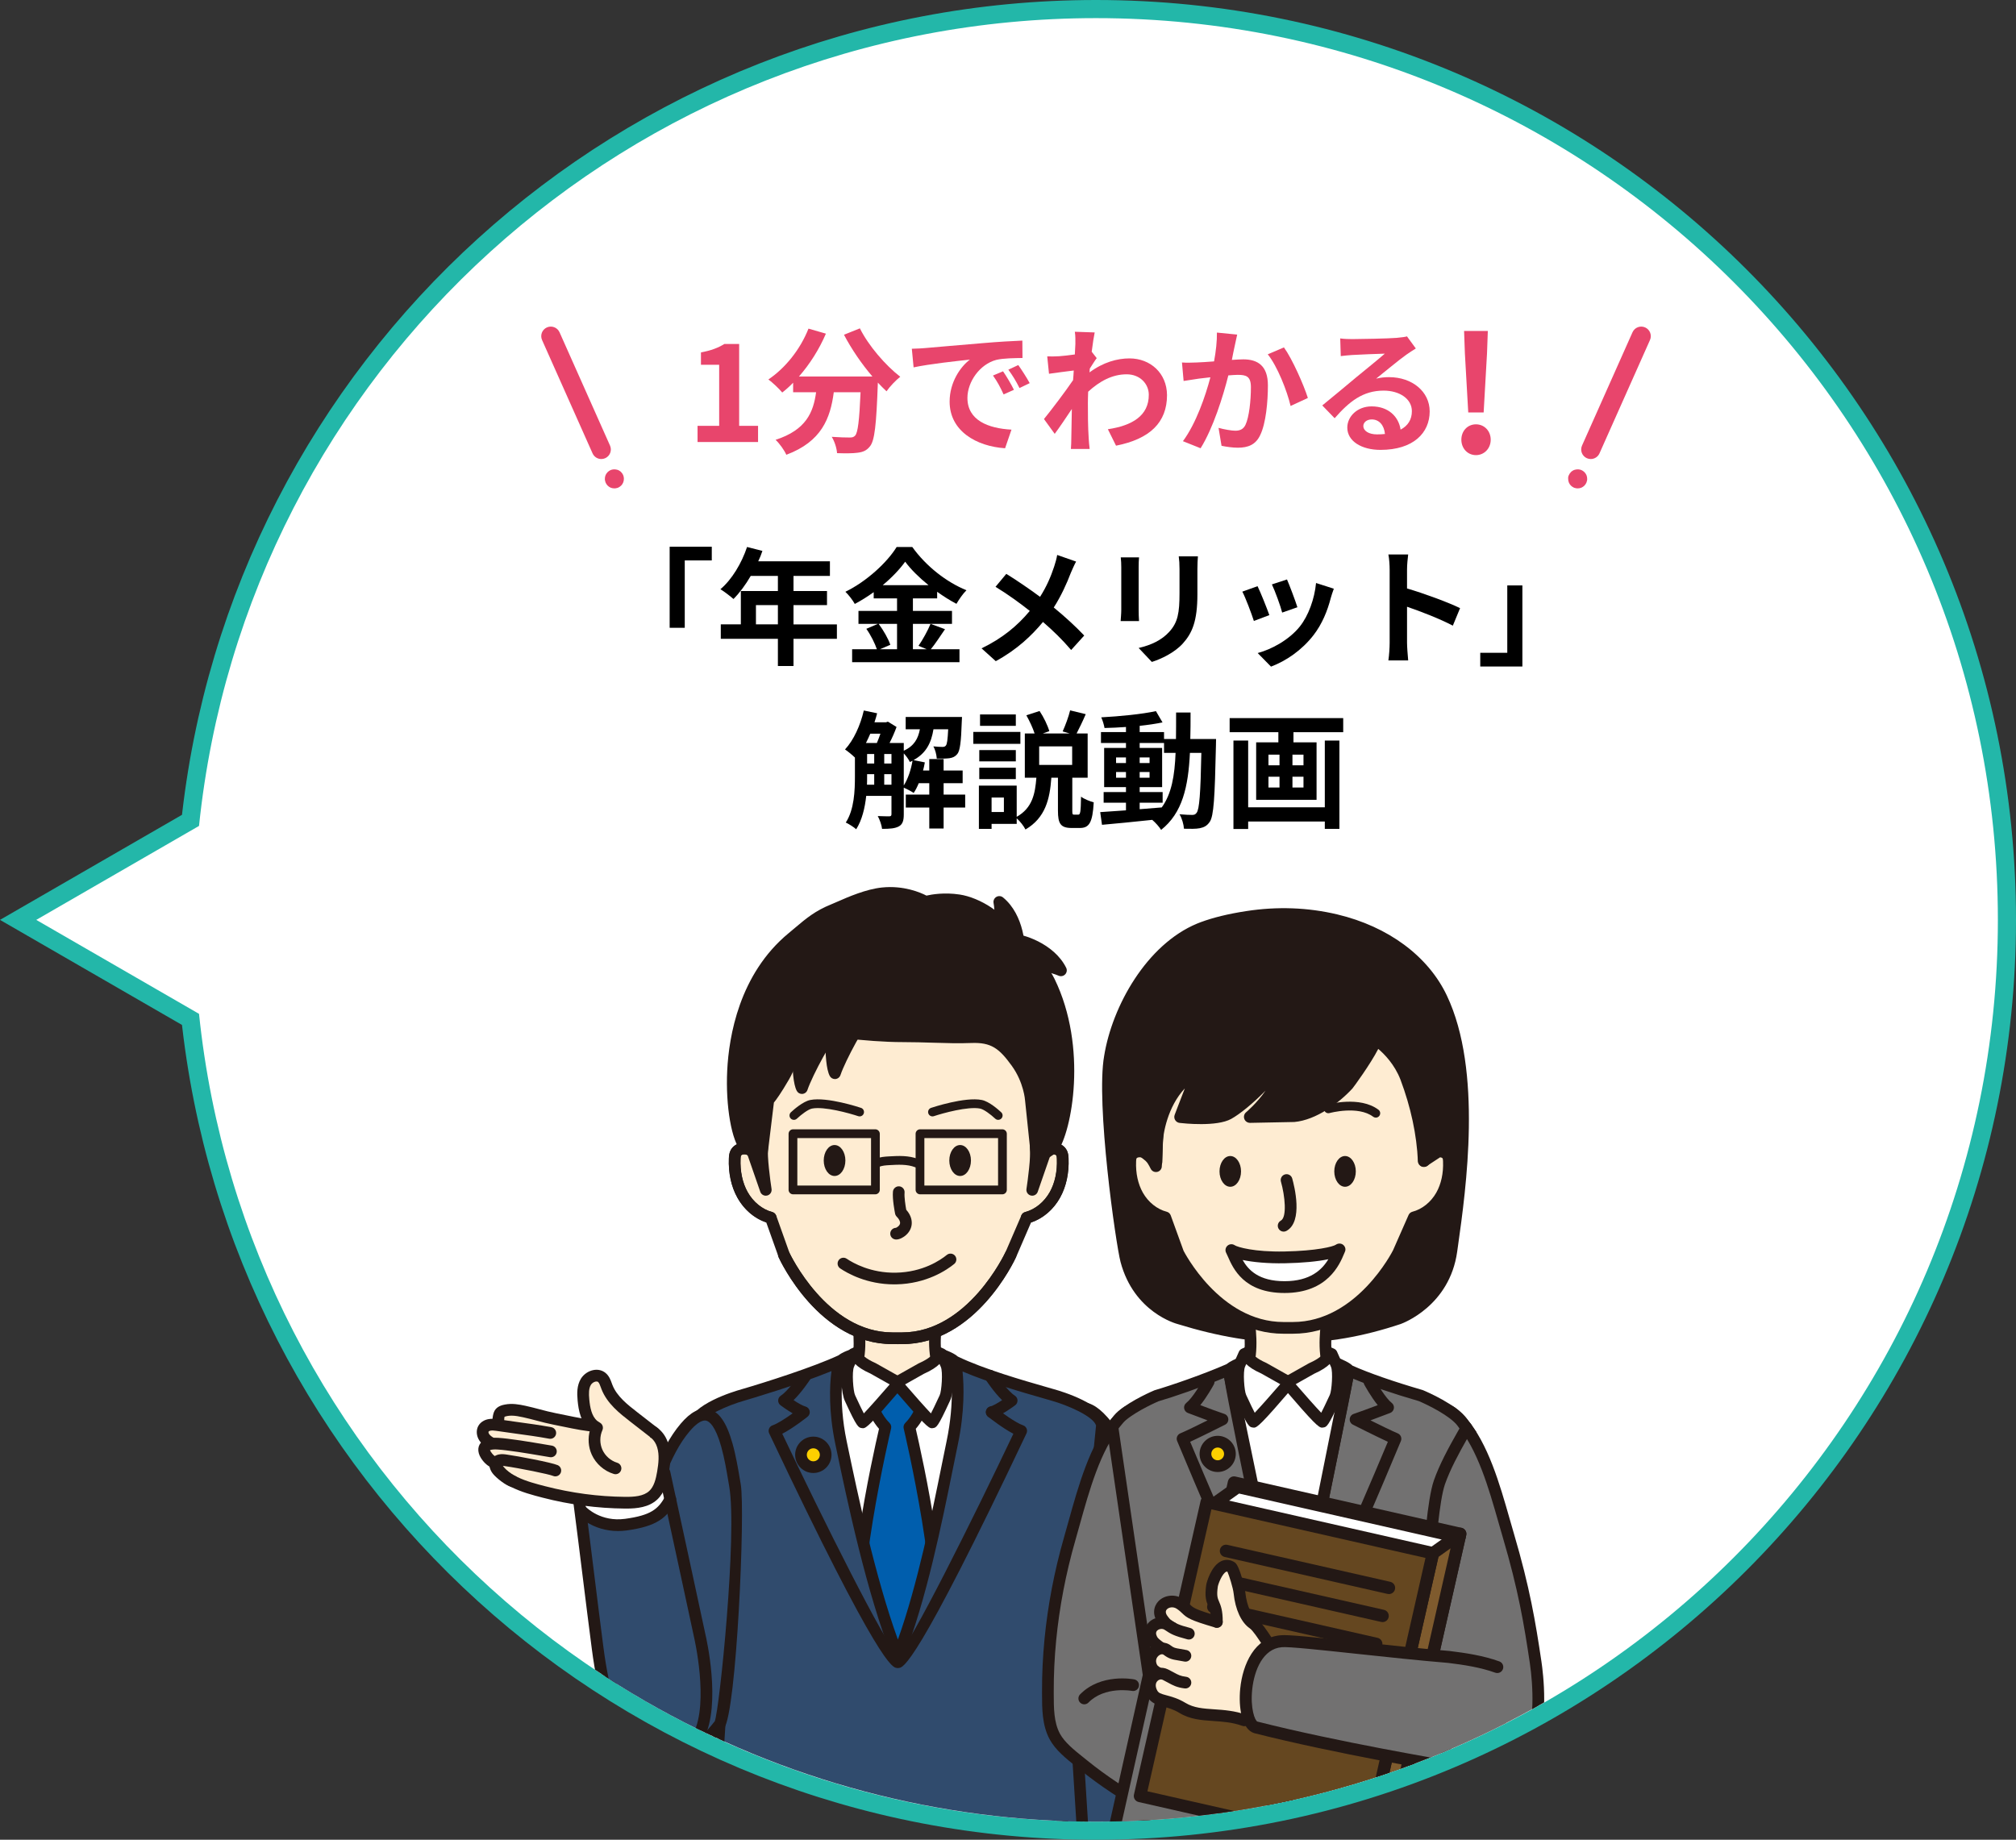 <?xml version="1.0" encoding="UTF-8"?>
<svg id="_レイヤー_2" data-name="レイヤー 2" xmlns="http://www.w3.org/2000/svg" xmlns:xlink="http://www.w3.org/1999/xlink" viewBox="0 0 444.844 406">
  <rect x="0" y="0" width="444.844" height="406" fill="#333333" stroke="none"/>
  <defs>
    <style>
      .cls-1 {
        fill: #231815;
      }

      .cls-1, .cls-2, .cls-3, .cls-4, .cls-5, .cls-6, .cls-7, .cls-8, .cls-9, .cls-10, .cls-11, .cls-12 {
        stroke-width: 0px;
      }

      .cls-2 {
        fill: #654720;
      }

      .cls-13 {
        clip-path: url(#clippath);
      }

      .cls-3, .cls-14 {
        fill: none;
      }

      .cls-4 {
        fill: #fdd000;
      }

      .cls-5 {
        fill: #7f5b2e;
      }

      .cls-6 {
        fill: #005ead;
      }

      .cls-7 {
        fill: #e8456c;
      }

      .cls-14 {
        stroke: #23b7a9;
        stroke-miterlimit: 10;
        stroke-width: 8px;
      }

      .cls-15 {
        clip-path: url(#clippath-1);
      }

      .cls-16 {
        clip-path: url(#clippath-2);
      }

      .cls-8 {
        fill: #000;
      }

      .cls-9 {
        fill: #feecd2;
      }

      .cls-10 {
        fill: #727171;
      }

      .cls-17 {
        isolation: isolate;
      }

      .cls-11 {
        fill: #304b6d;
      }

      .cls-12 {
        fill: #fff;
      }
    </style>
    <clipPath id="clippath">
      <circle class="cls-3" cx="241.844" cy="203" r="199"/>
    </clipPath>
    <clipPath id="clippath-1">
      <rect class="cls-3" x="97.645" y="188" width="168.26" height="221" transform="translate(363.55 597) rotate(180)"/>
    </clipPath>
    <clipPath id="clippath-2">
      <rect class="cls-3" x="209.814" y="188" width="142.406" height="221" transform="translate(562.034 597) rotate(180)"/>
    </clipPath>
  </defs>
  <g id="contents">
    <g>
      <g>
        <path class="cls-14" d="M241.844,4c-102.902,0-187.557,78.104-197.928,178.264l-35.916,20.736,35.916,20.736c10.371,100.159,95.026,178.264,197.928,178.264,109.905,0,199-89.095,199-199S351.749,4,241.844,4Z"/>
        <path class="cls-12" d="M241.844,4c-102.902,0-187.557,78.104-197.928,178.264l-35.916,20.736,35.916,20.736c10.371,100.159,95.026,178.264,197.928,178.264,109.905,0,199-89.095,199-199S351.749,4,241.844,4Z"/>
      </g>
      <g>
        <g class="cls-17">
          <path class="cls-7" d="M153.92,93.971h4.77v-13.469h-4.02v-2.73c2.22-.42,3.75-.989,5.16-1.859h3.27v18.059h4.17v3.57h-13.35v-3.57Z"/>
          <path class="cls-7" d="M189.74,72.462c1.89,3.81,5.64,8.16,8.909,10.68-.96.75-2.34,2.189-3.03,3.21-.63-.57-1.26-1.23-1.92-1.92v.21c-.33,9.06-.69,12.6-1.74,13.859-.75.96-1.56,1.26-2.73,1.41-1.02.149-2.76.149-4.53.09-.06-1.08-.54-2.58-1.17-3.6,1.65.12,3.21.149,3.96.149.54,0,.87-.06,1.2-.42.6-.63.93-3.3,1.2-9.569h-5.91c-.75,5.76-2.7,10.89-10.47,13.8-.45-1.021-1.5-2.49-2.37-3.301,6.78-2.189,8.34-6.119,8.94-10.499h-5.07v-2.1c-.78.81-1.59,1.529-2.4,2.159-.66-.81-2.19-2.25-3.06-2.88,3.75-2.52,7.05-6.659,8.85-11.219l3.84,1.109c-1.47,3.45-3.57,6.75-5.939,9.45h16.199c-2.37-2.761-4.62-6.061-6.27-9.21l3.51-1.41Z"/>
          <path class="cls-7" d="M204.14,76.812c2.52-.21,7.47-.659,12.959-1.109,3.09-.271,6.36-.45,8.49-.54l.03,3.84c-1.62.03-4.2.03-5.79.42-3.63.96-6.36,4.83-6.36,8.399,0,4.95,4.62,6.72,9.72,6.99l-1.41,4.109c-6.3-.42-12.239-3.78-12.239-10.289,0-4.32,2.43-7.74,4.47-9.271-2.82.301-8.939.96-12.419,1.71l-.39-4.109c1.2-.03,2.37-.09,2.94-.15ZM223.729,86.021l-2.28,1.02c-.75-1.649-1.38-2.819-2.34-4.169l2.22-.931c.75,1.08,1.83,2.91,2.4,4.08ZM227.209,84.552l-2.25,1.08c-.81-1.62-1.5-2.73-2.46-4.05l2.19-1.021c.75,1.05,1.89,2.82,2.52,3.99Z"/>
          <path class="cls-7" d="M237.17,73.212l4.38.15c-.18.84-.42,2.369-.66,4.26l1.11,1.41c-.42.539-1.02,1.529-1.53,2.31-.03.27-.03.57-.06.84,3.03-2.25,6.12-3.09,8.82-3.09,4.62,0,8.25,3.27,8.28,8.1,0,6.06-3.81,9.689-11.25,11.159l-1.8-3.63c5.28-.779,9.06-2.939,9.029-7.619,0-2.34-1.89-4.5-4.89-4.5-3.18,0-5.97,1.53-8.49,3.84-.03.87-.06,1.74-.06,2.52,0,2.46,0,4.98.18,7.8.03.54.12,1.62.21,2.311h-4.14c.06-.66.09-1.74.09-2.221.06-2.34.09-4.079.12-6.6-1.26,1.891-2.73,4.08-3.78,5.49l-2.37-3.27c1.71-2.101,4.71-6.061,6.42-8.58.06-.69.12-1.41.15-2.13-1.47.18-3.78.479-5.46.72l-.39-3.84c.87.03,1.56.03,2.61-.03.87-.06,2.19-.21,3.48-.39.06-1.14.12-1.979.12-2.31,0-.87.03-1.771-.12-2.7Z"/>
          <path class="cls-7" d="M272.45,76.332c-.21.899-.42,2.01-.63,3.09.99-.061,1.89-.12,2.52-.12,3.18,0,5.43,1.41,5.43,5.729,0,3.54-.42,8.4-1.71,11.01-.99,2.1-2.67,2.76-4.92,2.76-1.17,0-2.58-.21-3.6-.42l-.66-3.96c1.17.33,2.88.63,3.69.63.99,0,1.77-.3,2.25-1.29.81-1.71,1.2-5.339,1.2-8.31,0-2.399-1.02-2.729-2.91-2.729-.48,0-1.23.06-2.07.12-1.14,4.56-3.36,11.669-6.12,16.079l-3.899-1.56c2.91-3.93,4.979-9.99,6.06-14.1-1.08.12-2.01.24-2.58.3-.84.15-2.43.36-3.33.51l-.36-4.079c1.08.09,2.1.029,3.21,0,.93-.03,2.34-.12,3.87-.24.42-2.28.66-4.47.63-6.36l4.47.45c-.18.78-.39,1.74-.54,2.49ZM288.589,87.821l-3.81,1.771c-.78-3.33-2.91-8.76-5.04-11.4l3.57-1.529c1.86,2.58,4.379,8.31,5.28,11.159Z"/>
          <path class="cls-7" d="M298.46,74.832c1.59,0,8.01-.12,9.72-.271,1.23-.119,1.92-.21,2.28-.329l1.95,2.67c-.69.449-1.41.869-2.1,1.38-1.62,1.14-4.77,3.779-6.66,5.279.99-.24,1.89-.33,2.85-.33,5.1,0,8.97,3.18,8.97,7.56,0,4.74-3.6,8.49-10.859,8.49-4.17,0-7.32-1.92-7.32-4.92,0-2.43,2.19-4.68,5.37-4.68,3.72,0,5.97,2.279,6.39,5.13,1.65-.87,2.49-2.25,2.49-4.08,0-2.7-2.7-4.53-6.24-4.53-4.59,0-7.59,2.431-10.8,6.09l-2.73-2.819c2.13-1.71,5.76-4.771,7.53-6.24,1.68-1.38,4.8-3.899,6.27-5.189-1.53.03-5.67.21-7.26.3-.81.06-1.77.15-2.46.24l-.12-3.9c.84.12,1.89.15,2.73.15ZM303.86,95.861c.63,0,1.2-.03,1.74-.09-.18-1.95-1.29-3.21-2.91-3.21-1.14,0-1.86.689-1.86,1.439,0,1.11,1.23,1.86,3.03,1.86Z"/>
          <path class="cls-7" d="M322.458,97.039c0-1.947,1.38-3.398,3.221-3.398s3.257,1.451,3.257,3.398c0,1.911-1.416,3.398-3.257,3.398s-3.221-1.487-3.221-3.398ZM323.237,77.958l-.177-4.921h5.239l-.177,4.921-.744,13.062h-3.398l-.743-13.062Z"/>
        </g>
        <g class="cls-17">
          <path class="cls-8" d="M157.06,120.652v3.023h-5.964v14.868h-3.332v-17.892h9.296Z"/>
          <path class="cls-8" d="M184.668,140.979h-9.576v5.992h-3.444v-5.992h-12.6v-3.191h4.424v-7.364h8.176v-3.332h-5.992c-1.148,1.988-2.492,3.78-3.808,5.096-.644-.56-2.072-1.68-2.884-2.155,2.52-2.128,4.676-5.712,5.88-9.324l3.388.868c-.252.784-.56,1.54-.924,2.296h15.82v3.22h-8.036v3.332h7.392v3.108h-7.392v4.256h9.576v3.191ZM171.648,137.788v-4.256h-4.844v4.256h4.844Z"/>
          <path class="cls-8" d="M208.524,138.852c-1.064,1.54-2.156,3.248-3.136,4.424h6.328v2.856h-23.688v-2.856h5.46c-.42-1.26-1.344-3.136-2.324-4.508l2.548-1.092h-4.284v-2.855h8.512v-2.772h-5.152v-1.372c-1.316.952-2.744,1.848-4.172,2.604-.42-.784-1.344-1.988-2.072-2.688,4.76-2.324,9.24-6.523,11.312-9.884h3.444c3.024,4.228,7.532,7.756,11.956,9.548-.84.84-1.596,1.96-2.212,2.996-1.4-.729-2.856-1.652-4.256-2.66v1.456h-5.348v2.772h8.624v2.855h-8.624v5.6h3.052l-1.82-.756c.924-1.315,2.044-3.359,2.66-4.844l3.192,1.176ZM193.88,137.676c1.064,1.428,2.156,3.332,2.576,4.62l-2.296.979h3.78v-5.6h-4.06ZM204.884,129.136c-2.072-1.68-3.92-3.5-5.152-5.18-1.204,1.68-2.94,3.5-4.956,5.18h10.108Z"/>
          <path class="cls-8" d="M236.272,126.448c-.84,2.212-2.1,5.04-3.752,7.615,2.464,2.017,4.816,4.173,6.72,6.188l-2.884,3.191c-1.96-2.296-3.976-4.256-6.216-6.188-2.464,2.968-5.684,6.076-10.416,8.652l-3.136-2.828c4.564-2.212,7.868-4.929,10.64-8.26-2.016-1.597-4.704-3.584-7.56-5.32l2.38-2.856c2.24,1.372,5.18,3.389,7.448,5.068,1.428-2.24,2.38-4.452,3.108-6.664.252-.728.56-1.848.672-2.576l4.172,1.456c-.364.645-.896,1.876-1.176,2.521Z"/>
          <path class="cls-8" d="M251.252,125.16v9.464c0,.7.028,1.792.084,2.436h-4.06c.028-.531.14-1.624.14-2.464v-9.436c0-.532-.028-1.513-.112-2.156h4.032c-.056.644-.084,1.26-.084,2.156ZM264.216,125.58v5.544c0,6.02-1.176,8.624-3.248,10.92-1.848,2.016-4.76,3.388-6.804,4.032l-2.912-3.08c2.772-.645,5.04-1.708,6.72-3.528,1.932-2.1,2.296-4.2,2.296-8.568v-5.319c0-1.12-.056-2.017-.168-2.8h4.228c-.056.783-.112,1.68-.112,2.8Z"/>
          <path class="cls-8" d="M280.092,135.744l-3.416,1.288c-.476-1.513-1.876-5.236-2.548-6.469l3.36-1.203c.7,1.428,2.044,4.815,2.604,6.384ZM293.644,131.964c-.728,2.828-1.904,5.74-3.808,8.204-2.604,3.359-6.104,5.712-9.38,6.943l-2.94-2.995c3.08-.812,6.972-2.94,9.296-5.853,1.904-2.38,3.248-6.104,3.584-9.604l3.92,1.26c-.336.896-.504,1.484-.672,2.044ZM286.28,134.008l-3.36,1.176c-.336-1.372-1.568-4.76-2.268-6.216l3.332-1.092c.532,1.204,1.904,4.844,2.296,6.132Z"/>
          <path class="cls-8" d="M306.636,125.72c0-.979-.084-2.38-.28-3.359h4.368c-.112.979-.252,2.212-.252,3.359v4.145c3.752,1.092,9.128,3.08,11.704,4.34l-1.596,3.863c-2.884-1.512-7.084-3.136-10.108-4.172v7.925c0,.812.14,2.771.252,3.92h-4.368c.168-1.12.28-2.801.28-3.92v-16.101Z"/>
          <path class="cls-8" d="M326.628,147.084v-3.024h5.964v-14.868h3.332v17.893h-9.296Z"/>
          <path class="cls-8" d="M212.976,178.212h-4.76v4.62h-3.164v-4.62h-5.18v-2.856h5.18v-2.52h-2.324c-.336.812-.7,1.54-1.12,2.156-.476-.336-1.484-.868-2.184-1.177v5.908c0,1.316-.224,2.156-1.064,2.632-.868.477-2.016.561-3.724.561-.084-.812-.532-2.072-.952-2.828,1.12.056,2.212.056,2.548.056.336,0,.476-.111.476-.476v-4.032h-5.572c-.28,2.632-.924,5.348-2.212,7.364-.476-.448-1.68-1.204-2.296-1.484,1.876-2.884,2.016-7.056,2.016-10.191v-4.145c-.56-.56-1.596-1.399-2.184-1.792,1.904-2.044,3.388-5.319,4.144-8.596l2.94.616c-.168.672-.364,1.344-.588,1.987h2.548l.42-.14,1.904,1.176c-.392,1.092-.952,2.38-1.54,3.528h3.136v1.708c2.324-1.064,3.164-2.688,3.556-4.732h-3.136v-2.716h12.432s-.028.7-.056,1.064c-.14,4.452-.392,6.384-.98,7.111-.476.588-1.008.812-1.708.925-.616.084-1.708.111-2.828.084-.056-.868-.336-1.988-.756-2.688.868.084,1.624.112,2.016.112.336,0,.56-.057.756-.309.252-.308.392-1.26.504-3.584h-3.248c-.476,2.912-1.54,5.236-4.396,6.805l2.492.504c-.112.588-.224,1.204-.392,1.792h1.372v-2.521h3.164v2.521h4.2v2.8h-4.2v2.52h4.76v2.856ZM192.032,161.916c-.308.7-.616,1.399-.952,2.044h2.408c.28-.616.532-1.344.784-2.044h-2.24ZM191.332,171.324c0,.588,0,1.204-.028,1.848h1.596v-2.324h-1.568v.477ZM191.332,168.496h1.568v-2.101h-1.568v2.101ZM195.112,168.496h1.596v-2.101h-1.596v2.101ZM196.708,173.172v-2.324h-1.596v2.324h1.596ZM199.424,173.34c.924-1.456,1.596-3.472,1.932-5.46-.196.084-.392.196-.588.28-.252-.561-.812-1.345-1.344-1.904v7.084Z"/>
          <path class="cls-8" d="M225.156,164.156h-10.388v-2.633h10.388v2.633ZM237.924,179.78c.448,0,.56-.505.616-3.977.616.504,1.96,1.036,2.8,1.26-.252,4.48-1.008,5.656-3.052,5.656h-1.82c-2.464,0-3.024-.979-3.024-3.836v-7.252h-1.456c-.336,4.732-1.316,8.848-5.712,11.424-.364-.756-1.176-1.792-1.932-2.464v1.232h-5.544v1.092h-2.8v-9.548h8.344v6.888c3.472-1.96,4.06-5.096,4.34-8.624h-2.548v-9.771h2.156c-.392-1.204-1.12-2.772-1.82-4.005l2.912-.951c.924,1.372,1.792,3.191,2.156,4.451l-1.428.505h5.908l-1.54-.448c.588-1.288,1.316-3.248,1.652-4.648l3.444.84c-.672,1.568-1.428,3.108-2.016,4.257h2.436v9.771h-3.388v7.224c0,.812.028.925.42.925h.896ZM224.148,168.02h-8.063v-2.491h8.063v2.491ZM216.084,169.42h8.063v2.52h-8.063v-2.52ZM224.148,160.18h-7.896v-2.52h7.896v2.52ZM221.516,176h-2.716v3.191h2.716v-3.191ZM236.58,164.716h-7.28v4.088h7.28v-4.088Z"/>
          <path class="cls-8" d="M268.332,163.092s-.028,1.092-.028,1.484c-.252,11.451-.476,15.512-1.372,16.8-.644.924-1.288,1.204-2.212,1.399-.84.168-2.128.141-3.472.112-.056-.924-.42-2.268-.98-3.191,1.232.111,2.296.14,2.828.14.42,0,.7-.112.952-.477.588-.756.868-4.172,1.036-13.216h-2.52c-.364,7.504-1.652,13.272-6.356,16.996-.42-.672-1.232-1.596-1.96-2.212-4.032.42-8.064.84-11.088,1.092l-.392-2.8c1.568-.112,3.528-.252,5.684-.392v-1.681h-4.928v-2.352h4.928v-1.092h-4.816v-8.652h4.816v-1.092h-5.516v-2.408h5.516v-1.12c-1.624.112-3.22.196-4.732.225-.112-.672-.42-1.708-.728-2.353,4.144-.224,8.988-.7,12.068-1.372l1.456,2.492c-1.484.308-3.22.561-5.04.756v1.372h5.376v1.54h2.632c.028-1.848.028-3.78.028-5.852h3.192c0,2.044,0,4.004-.056,5.852h5.684ZM246.268,168.384h2.184v-1.231h-2.184v1.231ZM248.452,171.632v-1.26h-2.184v1.26h2.184ZM251.476,178.576c1.596-.112,3.248-.252,4.872-.393,2.184-3.023,2.856-7.027,3.052-12.04h-2.548v-2.184h-5.376v1.092h4.956v8.652h-4.956v1.092h5.068v2.352h-5.068v1.429ZM253.66,168.384v-1.231h-2.184v1.231h2.184ZM251.476,170.372v1.26h2.184v-1.26h-2.184Z"/>
          <path class="cls-8" d="M296.388,158.472v3.108h-10.976v2.24h5.096v12.684h-13.328v-12.684h4.9v-2.24h-10.752v-3.108h25.06ZM292.328,163.428h3.22v19.488h-3.22v-1.624h-16.912v1.651h-3.248v-19.516h3.248v14.729h16.912v-14.729ZM279.896,168.888h2.436v-2.352h-2.436v2.352ZM279.896,173.788h2.436v-2.38h-2.436v2.38ZM287.624,166.536h-2.436v2.352h2.436v-2.352ZM287.624,171.408h-2.436v2.38h2.436v-2.38Z"/>
        </g>
        <g>
          <path class="cls-7" d="M135.555,107.775c-.261,0-.544-.045-.805-.153-.24-.108-.478-.261-.673-.457-.087-.108-.174-.195-.261-.327-.066-.108-.132-.238-.195-.37-.045-.108-.087-.261-.11-.391-.042-.13-.042-.261-.042-.414,0-.259.042-.544.153-.803.108-.24.259-.48.457-.675.195-.195.433-.348.673-.457.391-.153.826-.195,1.219-.108.151.021.283.066.412.108.108.045.24.108.348.195.13.066.24.153.327.261.195.195.346.414.457.675.108.259.151.544.151.803,0,.567-.217,1.111-.608,1.502-.087.087-.198.174-.327.261-.108.066-.24.13-.348.195-.13.045-.261.087-.412.108-.132.045-.261.045-.414.045ZM133.537,101.118c1.064-.474,1.542-1.721,1.068-2.785l-11.141-25.01c-.474-1.064-1.723-1.538-2.785-1.068-1.064.474-1.542,1.721-1.068,2.785l11.141,25.01c.35.784,1.122,1.251,1.929,1.251.287,0,.578-.059.856-.183Z"/>
          <path class="cls-7" d="M347.719,107.731c-.151-.021-.283-.064-.412-.108-.108-.066-.24-.13-.348-.195-.13-.087-.24-.174-.327-.261-.391-.391-.608-.935-.608-1.502s.042-.544.151-.803c.11-.261.261-.48.457-.675.087-.108.198-.195.327-.261.108-.087.24-.151.348-.195.13-.042.261-.087.412-.108.393-.087.828-.045,1.219.108.24.108.478.261.673.457.198.195.348.435.457.675.11.259.153.544.153.803s0,.285-.042.414c-.023.13-.066.283-.11.391-.064.132-.13.261-.195.37-.087.132-.174.219-.261.327-.195.195-.433.348-.673.457-.261.108-.544.153-.805.153-.153,0-.283,0-.414-.045ZM351.008,101.301c.807,0,1.578-.467,1.929-1.251l11.141-25.01c.474-1.064-.004-2.311-1.068-2.785-1.062-.469-2.311.004-2.785,1.068l-11.141,25.01c-.474,1.064.004,2.311,1.068,2.785.278.123.569.183.856.183Z"/>
        </g>
      </g>
      <g class="cls-13">
        <g>
          <g class="cls-15">
            <g>
              <g>
                <path class="cls-9" d="M189.232,291.442s1.404,7.332-.894,11.446l9.736,7.896h-.152s9.736-7.896,9.736-7.896c-2.3-4.114-.985-11.357-.985-11.357"/>
                <path class="cls-1" d="M198.074,312.073c-.416,0-.842-.2-1.102-.523l-9.445-7.661c-.487-.394-.619-1.081-.313-1.628,1.698-3.039,1.12-8.665.753-10.576-.134-.699.324-1.373,1.023-1.507.701-.13,1.373.325,1.507,1.023.057.296,1.272,6.816-.561,11.326l8.061,6.539,8.061-6.538c-1.842-4.494-.706-10.934-.654-11.226.127-.7.799-1.162,1.497-1.037.7.127,1.164.797,1.038,1.496-.012.068-1.202,6.843.841,10.499.306.547.174,1.234-.313,1.629l-9.265,7.515c-.223.408-.654.669-1.13.669Z"/>
                <path class="cls-12" d="M181.207,305.72l7.131-4.12,9.736,7.896h-.154s9.737-7.896,9.737-7.896l7.129,4.12s2.61,57.944-16.866,57.944c-19.475,0-16.712-57.944-16.712-57.944"/>
                <path class="cls-6" d="M195.373,314.936c-2.652-2.618-3.728-7.067-3.728-7.067l6.371-2.351,6.369,2.351s-1.076,4.45-3.728,7.067c0,0,9.273,38.825,5.179,50.71l-7.82,3.033-7.822-3.033c-4.094-11.885,5.179-50.71,5.179-50.71"/>
                <path class="cls-1" d="M198.016,369.966c-.158,0-.316-.029-.466-.087l-7.822-3.033c-.354-.137-.628-.423-.752-.781-3.915-11.366,3.725-45.341,4.985-50.752-2.508-2.853-3.523-6.958-3.567-7.142-.153-.635.193-1.285.806-1.511l6.371-2.351c.287-.106.605-.107.892.001l6.369,2.351c.613.226.959.875.806,1.511-.044.184-1.059,4.289-3.567,7.142,1.259,5.411,8.9,39.386,4.985,50.752-.124.358-.399.644-.752.781l-7.82,3.033c-.15.058-.308.087-.466.087ZM191.236,364.668l6.78,2.629,6.779-2.629c3.468-12.035-5.3-49.055-5.39-49.434-.104-.438.027-.9.348-1.216,1.607-1.586,2.586-3.978,3.052-5.361l-4.789-1.768-4.789,1.767c.468,1.386,1.451,3.783,3.05,5.361.321.316.453.778.348,1.216-.09.378-8.857,37.401-5.39,49.434Z"/>
                <path class="cls-12" d="M207.095,298.521s.62,1.536-3.771,3.479l-5.308,2.991v.524s7.241,8.43,7.655,8.366c.414-.063,2.755-5.259,2.828-5.402.561-1.126.956-5.917.259-7.386l-1.016-2.282-.648-.29Z"/>
                <path class="cls-1" d="M205.597,315.183c-.723,0-1.706-.85-8.558-8.827-.201-.233-.311-.531-.311-.839v-.525c0-.465.25-.894.655-1.122l5.307-2.991c2.549-1.133,3.05-1.96,3.134-2.145-.069-.413.067-.841.377-1.14.379-.364.941-.463,1.42-.247l.648.291c.289.13.521.362.649.652l1.015,2.282c.858,1.808.446,7.019-.282,8.484l-.1.215c-2.637,5.725-2.922,5.768-3.685,5.886-.093.015-.179.028-.27.028ZM199.713,305.512c2.177,2.518,4.453,5.081,5.706,6.4.362-.692.926-1.835,1.794-3.721l.139-.296c.415-.834.742-5.196.243-6.249l-.286-.642c-.689.684-1.775,1.428-3.464,2.175l-4.132,2.334ZM205.9,299.001c0,.001.001.002.001.002,0-.001-.001-.002-.001-.002ZM205.899,298.998s.001.001.001.001c0-.001-.001-.001-.001-.001ZM205.897,298.996q.001,0,.001.001,0-.001-.001-.001Z"/>
                <path class="cls-12" d="M188.935,298.521s-.62,1.536,3.771,3.479l5.308,2.991v.524s-7.243,8.43-7.657,8.366c-.414-.063-2.755-5.259-2.826-5.402-.561-1.126-.956-5.917-.261-7.386l1.016-2.282.649-.29Z"/>
                <path class="cls-1" d="M190.431,315.183c-.09,0-.176-.013-.27-.028-.747-.115-1.057-.162-3.713-5.946-.799-1.618-1.213-6.828-.343-8.666l1.004-2.255c.129-.29.361-.522.651-.652l.649-.291c.478-.214,1.041-.116,1.42.249.31.299.446.727.376,1.14.083.185.573,1.005,3.022,2.089l5.419,3.047c.405.228.655.657.655,1.122v.525c0,.308-.11.606-.311.839-6.854,7.976-7.838,8.827-8.56,8.827ZM188.716,301.014l-.269.603c-.511,1.082-.183,5.443.238,6.288.006.012.1.215.106.228.881,1.919,1.454,3.079,1.82,3.779,1.254-1.319,3.53-3.881,5.707-6.399l-4.243-2.391c-1.63-.719-2.686-1.441-3.358-2.108ZM190.131,299.001c-.001.001-.001.001-.001.002.001-.001.001-.002.001-.002ZM190.132,298.998c-.001.001-.001.001-.001.001,0,0,0-.001.001-.001Z"/>
                <path class="cls-11" d="M234.226,317.543c1.539-5.596,3.963-9.768,9.153-3.957,5.138,5.754,8.197,13.178,9.589,23.511,1.144,8.5.125,25.572-.03,34.622-.343,19.972-.746,56.049-.746,56.049,0,0-10.72,3.703-14.88,3.567-1.54-.05-3.185-38.749-3.854-41.608-1.702-7.267-1.471-14.882-1.625-22.416-.269-13.209-1.627-27.55.599-40.651.392-2.305.912-5.914,1.793-9.117Z"/>
                <path class="cls-1" d="M237.527,432.628c-.088,0-.173-.001-.256-.004-1.741-.057-2.154-.07-4.048-29.296-.413-6.368-.802-12.382-1.018-13.306-1.451-6.199-1.528-12.677-1.603-18.942-.015-1.248-.03-2.496-.055-3.742-.061-3.006-.179-6.071-.298-9.167-.406-10.562-.826-21.482.915-31.727l.204-1.234c.365-2.223.864-5.269,1.617-8.009h0c.877-3.189,2.251-6.936,5.107-7.605,1.923-.449,3.965.575,6.249,3.132,5.34,5.981,8.487,13.67,9.904,24.198.883,6.554.505,17.953.202,27.113-.095,2.879-.183,5.524-.22,7.703-.339,19.739-.742,55.681-.746,56.042-.006.544-.353,1.025-.868,1.203-.438.152-10.594,3.641-15.085,3.641ZM238.275,430.566h.024-.024ZM235.468,317.885c-.717,2.609-1.203,5.576-1.559,7.743l-.207,1.249c-1.696,9.981-1.281,20.766-.881,31.196.119,3.111.238,6.192.299,9.213.025,1.253.04,2.508.055,3.764.072,6.126.148,12.461,1.535,18.385.253,1.079.56,5.682,1.081,13.726.581,8.962,1.526,23.557,2.315,26.872,3.275-.215,9.634-2.138,12.807-3.191.065-5.746.427-37.162.735-55.144.038-2.191.125-4.85.222-7.744.3-9.063.673-20.343-.18-26.684-1.346-9.993-4.292-17.246-9.273-22.825-1.532-1.714-2.859-2.547-3.739-2.339-.791.185-1.989,1.338-3.211,5.78h0Z"/>
                <path class="cls-11" d="M153.08,314.482c.709-3.811,10.898-6.655,10.898-6.655,5.115-1.493,18.742-5.747,23.809-8.704.111,0-1.887.531-2.612,1.636-.274.417-1.714,7.537.395,17.59,2.258,10.755,6.701,32.421,12.562,47.109,5.852-14.688,9.736-36.354,11.994-47.109,2.11-10.053.809-17.109.678-17.59-.227-.825-2.716-1.636-2.605-1.636,6.05,3.739,18.94,7.211,24.055,8.704,0,0,10.189,2.844,10.898,6.655l-6.062,60.703,3.22,50.973s-36.211,1.611-38.05,1.611c-1.839,0-4.143-2.476-4.143-5.144,0,2.576-2.326,5.144-4.058,5.144-1.734,0-38.137-1.611-38.137-1.611l3.22-50.973-6.062-60.703Z"/>
                <path class="cls-1" d="M202.261,429.057c-1.542,0-3.1-1.066-4.15-2.576-1.042,1.503-2.571,2.576-4.051,2.576-1.742,0-36.706-1.546-38.194-1.612-.345-.015-.67-.169-.901-.426s-.349-.597-.327-.942l3.219-50.973-6.058-60.494c-.012-.121-.007-.243.015-.364.815-4.378,9.988-7.149,11.818-7.66,5.313-1.551,15.719-4.86,21.371-7.482.838-.646,1.826-.999,2.229-1.143h0c.345-.165.749-.168,1.101-.005.382.178.656.532.728.948.086.498-.208,1.019-.635,1.313l.011.018c-.584.341-1.273.696-2.039,1.06-.074.072-.119.13-.146.172-.163.522-1.386,7.251.579,16.618l.242,1.155c2.152,10.264,6.023,28.728,11.054,42.581,4.333-12.105,7.491-27.727,9.639-38.359.402-1.989.768-3.801,1.099-5.379,1.874-8.932.989-15.308.748-16.707-.757-.382-1.458-.769-2.09-1.16l.02-.033c-.404-.317-.702-.836-.612-1.304.08-.416.361-.767.749-.937.364-.159.777-.142,1.123.041,1.114.446,1.986.872,2.555,1.384,5.705,2.757,14.454,5.267,19.476,6.707l1.781.514c1.816.507,10.99,3.278,11.804,7.656.022.12.027.242.015.364l-6.062,60.703,3.224,50.764c.022.345-.096.685-.327.941-.231.257-.556.411-.901.427-1.48.066-36.26,1.612-38.107,1.612ZM199.405,422.625c0,1.989,1.781,3.857,2.855,3.857,1.384,0,23.874-.983,36.682-1.552l-3.137-49.663,6.044-60.697c-.623-2.03-6.235-4.465-9.942-5.502l-1.784-.515c-4.506-1.293-11.953-3.428-17.728-5.89.321,3.11.465,8.924-1.01,15.952-.33,1.572-.695,3.377-1.095,5.359-2.359,11.675-5.925,29.317-10.963,41.962-.39.98-2.002.98-2.393.001-5.699-14.283-10.048-35.024-12.384-46.166l-.242-1.155c-1.456-6.94-1.288-12.824-.834-16.04-7.558,3.097-18.555,6.319-19.137,6.489-3.72,1.04-9.333,3.476-9.955,5.506l6.04,60.488-3.133,49.872c12.873.569,35.466,1.552,36.769,1.552.865,0,2.77-1.864,2.77-3.857,0-.711.577-1.288,1.288-1.288s1.288.577,1.288,1.288Z"/>
                <path class="cls-1" d="M198.29,368.079c-.711,0-1.288-.577-1.288-1.288,0-.586.392-1.081.928-1.237,2.8-2.272,16.941-30.743,25.68-49.151-2.351-1.218-5.206-3.462-5.581-3.759-.557-.442-.65-1.252-.208-1.81.442-.557,1.251-.651,1.81-.208,1.124.892,4.416,3.334,6.124,3.919.347.118.627.379.77.717.143.338.135.721-.022,1.052-24.496,51.764-27.293,51.764-28.213,51.764ZM198.29,365.503h-.004.004Z"/>
                <path class="cls-1" d="M218.829,312.923c-.574,0-1.098-.387-1.246-.969-.176-.689.239-1.391.928-1.567.607-.156,1.663-.771,2.61-1.396-1.827-1.785-3.523-4.359-3.753-4.714-.387-.596-.218-1.394.378-1.781.598-.388,1.395-.218,1.782.378.706,1.085,2.874,4.123,4.412,5.128.351.229.568.616.582,1.035.014.42-.177.819-.512,1.072-.315.237-3.127,2.332-4.86,2.775-.107.027-.215.041-.32.041Z"/>
                <path class="cls-1" d="M197.937,368.08c-.919,0-3.714,0-28.213-51.764-.157-.331-.165-.714-.022-1.052.142-.338.422-.599.769-.718,1.145-.392,2.998-1.616,4.435-2.649-1.291-.748-2.488-1.64-2.687-1.79-.335-.253-.526-.652-.512-1.072.014-.419.232-.805.582-1.035,1.538-1.005,3.707-4.042,4.413-5.128.387-.595,1.184-.766,1.782-.378.596.387.766,1.185.378,1.781-.231.355-1.927,2.929-3.754,4.714.947.625,2.002,1.241,2.61,1.396.474.121.839.501.94.979.102.479-.075.974-.459,1.278-.375.298-3.231,2.543-5.583,3.761,8.74,18.408,22.881,46.878,25.68,49.151.536.156.928.651.928,1.237,0,.711-.577,1.288-1.288,1.288ZM197.937,365.504h.004-.004Z"/>
                <path class="cls-4" d="M176.742,321.049c0,1.506,1.219,2.726,2.725,2.726,1.506,0,2.725-1.221,2.725-2.726,0-1.504-1.219-2.725-2.725-2.725-1.506,0-2.725,1.221-2.725,2.725"/>
                <path class="cls-1" d="M179.467,325.063c-2.212,0-4.013-1.801-4.013-4.014,0-2.212,1.8-4.013,4.013-4.013s4.013,1.8,4.013,4.013c0,2.213-1.8,4.014-4.013,4.014ZM179.467,319.612c-.792,0-1.437.644-1.437,1.437,0,.793.644,1.438,1.437,1.438s1.437-.645,1.437-1.438c0-.792-.644-1.437-1.437-1.437Z"/>
                <path class="cls-9" d="M167.966,256.863c-.002-.477.016-.951.02-1.428l-.02.377.45-8.546s-5.505-9.28-1.687-16.456c3.336-6.267,15.495-10.224,22.314-14.222,14.626-8.573,33.009,1.235,39.3,9.703,6.291,8.47.495,21.944.495,21.944v7.403s3.249-2.17,3.249-2.17c.902-.096,1.832.223,2.202,1.03.171.372.201.791.218,1.197.111,2.748-.374,5.562-1.709,7.965-1.335,2.404-3.574,4.361-6.235,5.052l-3.546,8.203s-8.422,18.414-23.95,18.414l-1.061.009-1.063-.009c-15.528,0-23.95-18.414-23.95-18.414l-2.921-8.203c-2.661-.691-4.9-2.648-6.233-5.052-1.335-2.404-1.819-5.217-1.711-7.965.016-.406.049-.825.218-1.197.466-1.016,1.823-1.275,2.888-.882l-.071-.042.762.452c.936.691,1.52,1.78,2.041,2.835"/>
                <path class="cls-1" d="M198.016,296.627l-1.084-.009c-16.159,0-24.753-18.384-25.11-19.166l-2.743-7.691c-2.611-.878-4.905-2.842-6.365-5.474-1.352-2.433-1.999-5.421-1.871-8.641.022-.539.076-1.116.331-1.678.739-1.609,2.632-2.081,4.174-1.664.161.021.321.075.473.165l.762.452c.082.06.16.121.237.183l.291-5.529c-1.01-1.846-5.241-10.37-1.518-17.368,2.586-4.859,9.769-8.293,16.107-11.323,2.468-1.181,4.8-2.295,6.692-3.404,15.55-9.115,34.657,1.528,40.985,10.046,6.246,8.409,1.557,20.972.749,22.968v4.738l1.245-.832c.173-.116.372-.187.579-.209,1.563-.165,2.939.53,3.51,1.774.27.588.313,1.177.334,1.682.13,3.219-.516,6.207-1.87,8.642-1.472,2.649-3.786,4.621-6.417,5.491l-3.307,7.65c-.369.807-8.963,19.191-25.133,19.191l-1.05.009ZM164.25,254.732c-.341,0-.644.111-.733.305-.08.176-.094.525-.102.712-.109,2.747.427,5.267,1.549,7.287,1.226,2.21,3.256,3.866,5.431,4.432.413.107.746.413.889.815l2.921,8.202c.039.072,8.232,17.558,22.736,17.558l1.074.009,1.04-.009c14.515,0,22.709-17.486,22.79-17.662l3.535-8.177c.158-.364.474-.635.858-.735,2.174-.565,4.205-2.222,5.433-4.432,1.123-2.021,1.658-4.542,1.548-7.287-.011-.26-.028-.551-.102-.714-.082-.179-.343-.272-.621-.291l-2.943,1.965c-.396.264-.904.289-1.323.065-.419-.224-.68-.661-.68-1.136v-7.402c0-.174.036-.348.104-.508.055-.128,5.422-12.902-.346-20.668-5.833-7.852-23.391-17.696-37.614-9.36-1.986,1.164-4.365,2.302-6.884,3.506-5.98,2.859-12.757,6.099-14.945,10.209-3.438,6.462,1.607,15.108,1.658,15.195.13.219.192.471.179.725l-.448,9.524c.002.599-.41,1.121-.993,1.258-.584.138-1.185-.146-1.45-.684-.452-.915-.951-1.852-1.651-2.369l-.458-.266c-.148-.044-.304-.065-.452-.065Z"/>
                <path class="cls-1" d="M226.544,270.003c-.572,0-1.095-.385-1.246-.965-.179-.689.234-1.392.923-1.57,2.174-.565,4.205-2.222,5.433-4.432,1.12-2.021,1.656-4.541,1.548-7.289-.011-.26-.028-.551-.101-.71-.053-.114-.17-.2-.35-.254-.352-.108-.826-.047-1.146.149-.749.459-1.238,1.365-1.799,2.501-.266.538-.869.82-1.451.683-.584-.138-.995-.66-.992-1.26.014-2.98-.084-6.013-.293-9.014-.049-.71.486-1.325,1.196-1.374.71-.047,1.325.487,1.374,1.196.123,1.768.208,3.546.256,5.319.117-.087.238-.17.365-.247.944-.578,2.185-.738,3.24-.417.889.271,1.579.854,1.94,1.643.269.585.313,1.175.334,1.683.127,3.219-.519,6.207-1.869,8.641-1.587,2.857-4.151,4.925-7.037,5.674-.109.028-.218.042-.324.042Z"/>
                <path class="cls-1" d="M170.054,270.003c-.107,0-.216-.014-.324-.042-2.886-.75-5.45-2.818-7.037-5.674-1.35-2.434-1.997-5.422-1.87-8.641.02-.509.065-1.099.334-1.685.361-.787,1.051-1.371,1.94-1.642,1.054-.322,2.296-.162,3.24.417.127.078.248.16.365.247.047-1.772.132-3.55.255-5.319.05-.71.658-1.245,1.374-1.196.71.05,1.245.665,1.196,1.374-.208,3.004-.306,6.036-.292,9.014.003.6-.408,1.122-.992,1.26-.584.137-1.185-.145-1.451-.683-.561-1.136-1.049-2.042-1.8-2.501-.32-.195-.79-.256-1.146-.149-.18.055-.298.14-.35.253-.074.159-.091.451-.102.712-.109,2.746.427,5.267,1.549,7.288,1.227,2.209,3.257,3.866,5.432,4.431.689.179,1.102.882.923,1.57-.151.58-.673.965-1.246.965Z"/>
                <path class="cls-1" d="M209.469,256.101c0,1.887,1.07,3.416,2.391,3.416,1.319,0,2.389-1.529,2.389-3.416,0-1.885-1.07-3.414-2.389-3.414-1.321,0-2.391,1.529-2.391,3.414"/>
                <path class="cls-1" d="M181.761,256.101c0,1.887,1.07,3.416,2.391,3.416,1.319,0,2.389-1.529,2.389-3.416,0-1.885-1.07-3.414-2.389-3.414-1.321,0-2.391,1.529-2.391,3.414"/>
                <path class="cls-1" d="M166.075,254.126l1.872,1.687,1.587-13.052s.963-.925,3.439-5.181c2.904-4.99,2.61-11.288,2.61-11.288,0,0,13.54,2.391,23.638,2.391,5.527,0,10.438.385,15.027.198,4.898-.196,7.082,1.462,10.037,5.544,2.957,4.081,3.184,8.312,3.184,8.312l1.35,12.903,3.525-2.355c2.601-3.586,6.452-21.813-.818-36.711-2.873-5.886-9.52-7.728-9.52-7.728,0,0,1.643-3.726-3.944-7.474-2.338-1.567-4.705-2.422-6.489-2.692-4.121-.628-7.321.337-7.321.337,0,0-3.953-2.447-9.478-1.887-4.107.417-8.909,2.837-10.828,3.61-4,1.609-5.803,3.45-9.123,6.197-17.354,14.349-13.676,42.872-10.32,46.258"/>
                <path class="cls-1" d="M167.947,257.101c-.313,0-.621-.114-.862-.331l-1.872-1.687c-.197-.177-.326-.401-.386-.64-.428.112-.902-.003-1.237-.34-2.141-2.161-3.514-10.014-3.124-17.88.368-7.432,2.617-21.248,13.538-30.278l1.415-1.186c2.495-2.107,4.465-3.771,8.048-5.212.341-.137.776-.329,1.283-.551,2.37-1.041,6.337-2.783,9.895-3.145,4.795-.487,8.485,1.12,9.784,1.794,1.144-.263,3.947-.753,7.339-.237,2.211.336,4.767,1.391,7.012,2.896,4.368,2.93,4.868,5.986,4.716,7.697,2.161.841,6.812,3.142,9.188,8.009,7.391,15.146,3.801,33.762.703,38.033-.09.123-.201.23-.327.315l-3.524,2.354c-.375.251-.854.286-1.263.095-.408-.192-.687-.583-.734-1.032l-1.35-12.902c-.007-.1-.266-3.991-2.946-7.691-2.788-3.851-4.55-5.18-8.942-5.012-2.716.111-5.519.026-8.487-.065-2.104-.064-4.294-.131-6.591-.131-8.235,0-18.541-1.538-22.362-2.159-.097,2.292-.588,6.662-2.773,10.416-1.792,3.08-2.826,4.486-3.322,5.086l-1.539,12.654c-.058.477-.377.882-.827,1.051-.147.055-.3.082-.452.082ZM214.972,227.579c5.004,0,7.46,2.089,10.358,6.091,3.142,4.339,3.416,8.81,3.426,8.998l1.122,10.715,1.544-1.031c2.424-3.762,5.738-21.296-1.053-35.213-2.573-5.273-8.648-7.035-8.708-7.052-.359-.101-.658-.354-.818-.691-.159-.338-.165-.728-.015-1.07.036-.092,1.05-2.844-3.483-5.885-1.94-1.3-4.114-2.208-5.964-2.488-3.757-.572-6.73.289-6.759.299-.349.102-.732.053-1.043-.137-.036-.023-3.687-2.208-8.673-1.702-3.154.32-6.888,1.96-9.119,2.941-.536.235-.996.437-1.357.582-3.2,1.287-4.85,2.681-7.348,4.791l-1.435,1.203c-10.16,8.401-12.259,21.412-12.607,28.421-.425,8.584,1.297,14.846,2.381,15.939.168.17.279.375.334.591.404-.106.851-.01,1.185.29l.03.028,1.288-10.591c.036-.295.172-.568.386-.774.022-.023.94-.984,3.218-4.9,2.671-4.588,2.44-10.523,2.437-10.582-.018-.39.144-.769.437-1.026.294-.258.689-.369,1.074-.301.134.023,13.548,2.371,23.414,2.371,2.324,0,4.541.067,6.67.132,2.922.089,5.681.173,8.305.067.266-.011.524-.016.776-.016Z"/>
                <path class="cls-1" d="M198.004,296.627h-.008l-1.08-.007c-16.163,0-24.757-18.386-25.115-19.168-.296-.647-.012-1.41.635-1.706.647-.296,1.411-.012,1.707.634.081.176,8.275,17.664,22.781,17.664l1.061.007,1.055-.007c14.513,0,22.707-17.488,22.787-17.664.297-.647,1.062-.929,1.707-.634.647.296.931,1.06.635,1.706-.358.783-8.952,19.168-25.121,19.168l-1.011.006c-.011.001-.022.001-.033.001Z"/>
                <path class="cls-1" d="M197.316,283.437c-6.051,0-10.341-2.453-11.928-3.527-.589-.399-.743-1.199-.345-1.789.399-.589,1.2-.742,1.789-.345,1.42.962,5.347,3.187,10.862,3.081,5.937-.111,9.829-2.779,11.228-3.92.551-.449,1.362-.367,1.813.183.45.551.368,1.363-.183,1.813-1.606,1.311-6.068,4.373-12.808,4.5-.143.002-.285.004-.426.004Z"/>
                <path class="cls-1" d="M220.262,247.131c-.236,0-.473-.086-.659-.26-1.025-.958-2.505-2.063-3.332-2.229-2.667-.531-8.272,1.029-10.206,1.676-.505.169-1.053-.104-1.223-.61s.104-1.053.61-1.223c.303-.101,7.478-2.481,11.198-1.738,1.617.323,3.679,2.157,4.272,2.712.39.364.411.975.046,1.365-.19.204-.448.306-.706.306Z"/>
                <path class="cls-1" d="M175.176,247.131c-.258,0-.516-.103-.706-.306-.364-.39-.343-1.001.047-1.366.594-.554,2.657-2.388,4.272-2.712,3.718-.743,10.895,1.637,11.198,1.738.506.169.779.717.61,1.223s-.717.779-1.223.61c-1.934-.647-7.536-2.208-10.207-1.676-.826.165-2.306,1.272-3.332,2.23-.186.174-.423.26-.659.26Z"/>
                <path class="cls-9" d="M197.726,272.245c.421.056,1.988-.722,2.157-2.117.085-.704-.156-1.6-1.11-2.549,0,0-.597-2.964-.455-4.497"/>
                <path class="cls-1" d="M197.773,273.536c-.073,0-.146-.005-.218-.015-.705-.095-1.2-.743-1.105-1.448.085-.637.622-1.101,1.244-1.116.24-.088.849-.478.91-.983.052-.429-.211-.955-.739-1.481-.181-.18-.304-.409-.355-.659-.065-.322-.63-3.197-.476-4.869.065-.708.71-1.224,1.401-1.165.708.065,1.23.693,1.165,1.401-.089.962.192,2.803.368,3.768,1.152,1.295,1.292,2.504,1.194,3.315-.114.944-.64,1.821-1.48,2.471-.25.193-1.08.781-1.908.781Z"/>
                <path class="cls-1" d="M202.264,257.647c-.118,0-.238-.022-.354-.068-1.723-.679-3.777-.563-5.588-.46-.82.046-1.666.093-2.364.389-.491.208-1.058-.02-1.267-.511-.208-.491.02-1.058.512-1.267,1.008-.428,2.072-.487,3.011-.54,2.009-.112,4.287-.242,6.405.592.496.195.74.756.544,1.253-.149.38-.514.612-.899.612Z"/>
                <path class="cls-1" d="M193.148,263.564h-18.158c-.533,0-.984-.452-.984-.986v-12.375c0-.533.451-.986.984-.986h18.158c.533,0,.984.453.984.986v12.375c0,.533-.451.986-.984.986ZM175.938,261.632h16.263v-10.484h-16.263v10.484Z"/>
                <path class="cls-1" d="M221.177,263.564h-18.158c-.533,0-.984-.452-.984-.986v-12.375c0-.533.451-.986.984-.986h18.158c.533,0,.984.453.984.986v12.375c0,.533-.451.986-.984.986ZM203.967,261.632h16.263v-10.484h-16.263v10.484Z"/>
                <path class="cls-1" d="M224.716,210.693c.443-1.504-.087-8.281-4.214-11.653.72,3.909-.502,10.733-.502,10.733"/>
                <path class="cls-1" d="M224.716,211.982c-.121,0-.243-.018-.365-.053-.682-.201-1.073-.917-.871-1.6.238-.808.061-4.324-1.478-7.329-.101,3.417-.699,6.8-.735,7.001-.125.7-.79,1.169-1.494,1.04-.7-.125-1.166-.794-1.04-1.494.012-.066,1.173-6.642.504-10.273-.098-.531.146-1.067.611-1.342.464-.275,1.052-.231,1.471.111,4.697,3.839,5.144,11.282,4.634,13.014-.165.561-.679.924-1.235.924Z"/>
                <path class="cls-1" d="M223.695,207.418c1.564-.092,8.049,1.945,10.409,6.721-3.648-1.578-10.572-1.919-10.572-1.919"/>
                <path class="cls-1" d="M234.104,215.427c-.172,0-.346-.034-.511-.106-3.389-1.466-10.058-1.812-10.125-1.815-.71-.035-1.258-.64-1.223-1.35s.652-1.254,1.349-1.223c.204.01,3.634.187,6.986.855-2.583-2.173-5.972-3.123-6.809-3.085-.706.047-1.32-.499-1.362-1.209s.5-1.32,1.209-1.362c1.798-.133,8.955,2.002,11.64,7.436.239.484.151,1.067-.221,1.458-.249.261-.588.4-.934.4Z"/>
                <path class="cls-1" d="M191.653,223.45c-1.689,1.584-6.209,9.825-7.425,13.389-1.458-2.679-.535-14.971-.535-14.971"/>
                <path class="cls-1" d="M184.228,238.127c-.469,0-.904-.256-1.13-.672-1.561-2.867-.847-13.567-.689-15.682.053-.71.666-1.237,1.381-1.188.71.053,1.241.672,1.188,1.381-.234,3.119-.371,7.331-.219,10.422,1.906-3.899,4.647-8.595,6.014-9.876.518-.486,1.333-.461,1.821.058.487.519.46,1.334-.058,1.821-1.483,1.391-5.921,9.447-7.087,12.865-.165.484-.6.825-1.11.868-.037.003-.073.005-.11.005Z"/>
                <path class="cls-1" d="M184.373,226.736c-1.689,1.582-6.209,9.825-7.425,13.387-1.46-2.677-.535-14.969-.535-14.969"/>
                <path class="cls-1" d="M176.948,241.411c-.468,0-.903-.255-1.13-.672-1.563-2.866-.848-13.566-.689-15.682.053-.709.657-1.241,1.381-1.188.709.054,1.241.672,1.188,1.381-.235,3.119-.372,7.331-.221,10.422,1.907-3.9,4.65-8.598,6.015-9.877.519-.486,1.334-.46,1.821.06.486.519.459,1.335-.06,1.821-1.482,1.388-5.919,9.442-7.086,12.863-.165.483-.6.824-1.109.867-.037.003-.074.005-.11.005Z"/>
                <path class="cls-1" d="M227.768,263.867c-.103,0-.207-.012-.311-.038-.647-.16-1.064-.788-.962-1.446.29-1.884.996-7.203.777-9.168-.064-.572.259-1.117.791-1.335l2.928-1.199c.469-.192,1.005-.092,1.374.256.368.348.497.879.331,1.357l-3.711,10.706c-.183.528-.679.866-1.216.866Z"/>
                <path class="cls-1" d="M168.974,263.867c-.537,0-1.033-.338-1.216-.866l-3.711-10.706c-.166-.479-.036-1.01.331-1.357.368-.348.905-.448,1.374-.256l2.928,1.199c.532.218.855.763.791,1.335-.219,1.964.487,7.283.777,9.168.102.658-.316,1.286-.962,1.446-.104.026-.208.038-.311.038Z"/>
              </g>
              <path class="cls-11" d="M160.38,318.876c-1.544-5.474-4.193-9.737-9.184-3.871-5.377,6.321-7.84,16.793-10.281,25.067-3.556,12.057-4.608,17.115-5.838,25.375-.481,3.231-.55,11.782,1.566,15.895,3.826,7.439,12.105,12.105,22.094-.705,1.11-1.423,5.313-42.11,3.442-52.843-.393-2.255-.915-5.785-1.8-8.919Z"/>
              <path class="cls-1" d="M146.505,389.95c-.316,0-.63-.015-.945-.044-3.985-.374-7.654-3.28-10.066-7.971-2.261-4.397-2.217-13.171-1.695-16.677,1.249-8.387,2.325-13.508,5.876-25.551.313-1.06.626-2.155.945-3.274,2.214-7.754,4.724-16.543,9.591-22.265,2.187-2.571,4.198-3.613,6.143-3.188,2.284.499,3.958,2.896,5.27,7.545.757,2.686,1.259,5.669,1.625,7.847l.204,1.201c1.009,5.788-.924,50.306-3.696,53.86-4.411,5.656-8.864,8.516-13.252,8.516ZM155.538,313.478c-.87,0-2.048.826-3.357,2.365-4.504,5.296-6.933,13.798-9.075,21.3-.322,1.126-.636,2.229-.951,3.296-3.508,11.896-4.569,16.944-5.799,25.2-.496,3.334-.44,11.464,1.437,15.114,2.001,3.891,4.92,6.289,8.009,6.579,3.707.351,7.825-2.241,11.916-7.488,1.026-2.548,5.004-41.407,3.188-51.827l-.207-1.216c-.357-2.119-.844-5.023-1.564-7.574h0c-1.306-4.629-2.649-5.571-3.333-5.721-.085-.019-.173-.028-.265-.028Z"/>
              <g>
                <g>
                  <path class="cls-11" d="M127.79,331.378c1.387,10.614,2.699,21.768,4.085,32.382.59,4.519,1.444,8.991,2.776,13.31,3.397,11.014,14.153,16.542,19.502,6.056,3.758-7.369.232-22.208.232-22.208,0,0-5.372-24.991-7.765-35.935"/>
                  <path class="cls-12" d="M128.154,334.438s4.206,2.418,9.959,2.02c7.023-.486,9.647-4.196,9.647-4.196l-.391-4.598s-3.939,4.753-9.412,4.805c-5.474.052-10.132-1.842-10.132-1.842l.329,3.811Z"/>
                  <path class="cls-1" d="M146.585,390.016c-.251,0-.504-.011-.759-.033-5.251-.454-10.238-5.49-12.41-12.531-1.233-3.998-2.156-8.421-2.822-13.523-.694-5.31-1.369-10.755-2.044-16.2-.674-5.439-1.349-10.878-2.041-16.183-.093-.708.406-1.357,1.114-1.449.7-.093,1.357.406,1.449,1.114.694,5.31,1.369,10.755,2.044,16.2.674,5.439,1.349,10.878,2.041,16.183.647,4.956,1.54,9.239,2.73,13.096,1.835,5.952,6.014,10.359,10.162,10.718,2.802.243,5.205-1.441,6.952-4.868,3.497-6.857.159-21.179.125-21.323-.006-.027-5.378-25.015-7.77-35.958-.152-.697.289-1.387.987-1.539.693-.154,1.386.289,1.539.987,2.393,10.945,7.766,35.939,7.766,35.939.142.598,3.585,15.363-.344,23.067-2.086,4.09-5.161,6.302-8.719,6.302Z"/>
                  <path class="cls-1" d="M136.366,337.871c-5.554,0-8.799-3.367-8.949-3.525-.49-.519-.466-1.338.054-1.828.518-.487,1.333-.466,1.823.049h0c.131.138,3.288,3.341,8.646,2.61,5.67-.771,7.31-2.146,8.84-4.933.344-.625,1.13-.854,1.755-.511.626.344.854,1.13.511,1.755-1.884,3.431-4.066,5.34-10.758,6.251-.668.091-1.31.132-1.922.132Z"/>
                </g>
                <g>
                  <path class="cls-9" d="M145.65,327.554c.3-.836.485-1.731.633-2.603.335-1.974.554-4.037-.041-5.948-1.845-5.931-9.526-3.973-14.13-4.244-3.268-.192-6.459-.992-9.662-1.614-2.294-.446-4.486-1.152-6.774-1.647-1.328-.288-2.687-.533-4.041-.267-.481.094-1.122.266-1.373.72-.226.408-.351,1.407-.296,1.856-.404.379-1.457,2.071-1.386,2.882.165,1.865-.208,3.795.333,5.588,1.361,4.512,7.193,5.955,11.182,6.988,5.807,1.503,11.798,2.298,17.796,2.356,2.211.022,4.637-.139,6.254-1.648.709-.661,1.176-1.504,1.504-2.419Z"/>
                  <path class="cls-1" d="M138.205,332.915c-.11,0-.218-.001-.326-.002-6.1-.06-12.192-.866-18.108-2.397-4.312-1.115-10.547-2.728-12.096-7.866-.399-1.322-.375-2.63-.352-3.894.012-.653.026-1.307-.031-1.954-.1-1.123.769-2.635,1.373-3.446.025-.651.166-1.492.465-2.031.572-1.032,1.795-1.272,2.255-1.362,1.6-.316,3.133-.039,4.564.271,1.052.228,2.083.498,3.113.77,1.203.316,2.403.633,3.634.872.724.14,1.447.29,2.17.439,2.399.497,4.88,1.01,7.321,1.153.929.055,2.027.011,3.191-.036,4.37-.177,10.355-.413,12.097,5.186.679,2.181.44,4.437.081,6.549-.135.795-.336,1.834-.691,2.823v.001c-.441,1.226-1.042,2.184-1.839,2.927-1.846,1.721-4.455,1.997-6.822,1.997ZM112.866,312.409c-.333,0-.66.027-.983.09-.429.084-.549.161-.569.176-.008.092-.092.759-.066.975.048.407-.1.819-.399,1.099-.285.291-.955,1.467-.981,1.865.064.697.053,1.444.039,2.189-.02,1.114-.039,2.166.243,3.1,1.129,3.746,6.303,5.085,10.081,6.062,5.9,1.527,11.783,2.306,17.673,2.363,2.029.021,4.098-.123,5.359-1.3.488-.456.871-1.081,1.169-1.911h0c.287-.799.458-1.693.575-2.383.305-1.796.516-3.686-.001-5.348-1.07-3.439-4.623-3.564-9.526-3.371-1.229.048-2.39.095-3.445.033-2.629-.154-5.204-.687-7.694-1.202-.713-.147-1.426-.295-2.139-.434-1.287-.25-2.542-.579-3.799-.91-.993-.261-1.988-.523-3.002-.743-.865-.187-1.714-.352-2.536-.352ZM145.649,327.554h.024-.024Z"/>
                </g>
                <g>
                  <path class="cls-9" d="M121.424,316.225c-4.085-.753-8.083-1.178-11.804-1.752-.535-.082-1.085-.12-1.618-.023-.532.097-1.058.376-1.324.848-.322.57-.196,1.311.16,1.86s.907.939,1.465,1.282"/>
                  <path class="cls-1" d="M108.302,319.732c-.231,0-.463-.061-.675-.19-.642-.394-1.367-.902-1.873-1.679-.652-1.006-.731-2.261-.202-3.2.432-.764,1.239-1.305,2.217-1.484.604-.11,1.254-.106,2.047.017,1.371.211,2.781.402,4.218.597,2.469.335,5.022.682,7.624,1.161.702.129,1.166.804,1.036,1.506-.129.703-.804,1.166-1.506,1.036-2.541-.469-5.063-.811-7.502-1.141-1.454-.197-2.878-.39-4.265-.604-.497-.076-.876-.086-1.188-.029-.24.044-.397.15-.431.212-.037.064-.028.294.119.521.224.345.659.64,1.056.882.609.373.799,1.169.427,1.778-.244.397-.669.617-1.103.617Z"/>
                </g>
                <g>
                  <path class="cls-9" d="M121.561,320.296c-1.379-.222-2.755-.468-4.134-.694-1.855-.304-3.713-.598-5.58-.82-.662-.079-1.325-.151-1.991-.19-.859-.05-1.921-.055-2.617.49-.688.539-.369,1.437-.007,2.011.434.686,1.138,1.433,1.96,1.675"/>
                  <path class="cls-1" d="M109.192,324.06c-.121,0-.244-.018-.366-.053-1.421-.419-2.352-1.696-2.687-2.225-.895-1.413-.777-2.873.303-3.718,1.012-.792,2.332-.83,3.489-.763.692.04,1.381.114,2.069.196,1.886.225,3.763.522,5.636.829l4.13.694c.705.114,1.185.777,1.071,1.482-.114.706-.775,1.181-1.482,1.071l-4.138-.695c-1.836-.301-3.676-.592-5.524-.813-.635-.075-1.273-.145-1.913-.183-.355-.021-1.272-.074-1.686.178.06.005.114.157.231.341.361.571.844,1.012,1.233,1.127.685.202,1.077.921.875,1.605-.166.563-.681.928-1.239.928Z"/>
                </g>
                <path class="cls-1" d="M113.128,328.184c-.134,0-.271-.021-.405-.066-1.295-.427-3.168-1.948-3.887-2.806-.743-.888-.994-1.851-.708-2.713.267-.805,1.005-1.429,1.926-1.623.649-.138,1.249-.054,1.731.013,2.442.341,9.934,1.752,11.275,2.344.654.287.95,1.05.662,1.703-.288.654-1.05.95-1.703.662-.834-.366-7.466-1.712-10.592-2.149-.264-.037-.537-.075-.736-.059.032.041.073.097.126.16.568.678,2.09,1.806,2.715,2.013.678.224,1.046.955.822,1.632-.179.544-.685.888-1.227.888Z"/>
                <g>
                  <path class="cls-9" d="M144.382,316.206c-1.52-1.18-3.039-2.361-4.559-3.541-2.353-1.828-4.811-3.793-5.891-6.57-.295-.759-.511-1.611-1.144-2.124-1.071-.867-2.804-.208-3.51.976-.706,1.183-.66,2.655-.53,4.027.194,2.056.633,4.292,2.232,5.599.169.138.767.511.767.511-.762,1.691-.759,3.711.009,5.399s2.288,3.019,4.063,3.556"/>
                  <path class="cls-1" d="M135.818,325.332c-.124,0-.25-.018-.375-.056-2.127-.643-3.946-2.234-4.866-4.258-.767-1.685-.898-3.645-.392-5.424-.009-.007-.017-.013-.025-.019-2.007-1.642-2.498-4.325-2.702-6.48-.153-1.625-.174-3.333.707-4.81.594-.996,1.675-1.742,2.822-1.946.973-.172,1.899.05,2.612.628.802.65,1.132,1.557,1.396,2.286l.138.373c.982,2.524,3.372,4.38,5.48,6.017l4.559,3.542c.564.438.666,1.25.228,1.814-.438.563-1.25.665-1.814.228l-4.559-3.542c-2.255-1.751-5.062-3.931-6.303-7.122l-.159-.428c-.18-.494-.349-.961-.593-1.16-.125-.102-.306-.131-.532-.091-.41.073-.844.371-1.054.724-.473.794-.484,1.871-.354,3.244.156,1.654.498,3.685,1.763,4.719.155.12.627.411.633.415.549.342.76,1.038.495,1.628-.612,1.358-.609,2.978.007,4.333.617,1.356,1.836,2.422,3.261,2.854.683.207,1.07.928.863,1.611-.169.558-.682.919-1.237.919Z"/>
                </g>
              </g>
            </g>
          </g>
          <g class="cls-16">
            <g>
              <g>
                <g>
                  <path class="cls-1" d="M264.659,205.042c.247-.103.496-.2.747-.293,3.116-1.153,6.494-1.867,9.77-2.374,6.515-1.008,13.188-.818,19.608.71,9.713,2.312,18.874,7.908,23.273,17.168,8.029,16.904,3.75,44.45,2.168,55.786-1.582,11.336-11.597,14.895-11.597,14.895-16.502,5.503-30.867,5.394-48.363,0,0,0-8.946-2.293-11.728-12.786-1.101-4.151-5.377-34.89-3.593-44.899,1.736-10.778,9.21-23.849,19.715-28.207Z"/>
                  <path class="cls-1" d="M284.941,296.336c-7.981,0-16.125-1.379-25.067-4.136-.334-.085-9.671-2.596-12.619-13.713-1.053-3.973-5.475-35.047-3.616-45.472,1.773-11.006,9.391-24.585,20.512-29.198.263-.11.529-.213.796-.312,2.776-1.028,6.056-1.827,10.027-2.441,6.857-1.06,13.625-.814,20.117.731,11.225,2.672,20.032,9.192,24.163,17.889,7.904,16.639,4.233,42.698,2.468,55.22l-.185,1.318c-1.674,11.994-12.025,15.804-12.465,15.96-8.303,2.77-16.136,4.153-24.131,4.154ZM283.275,203.069c-2.61,0-5.245.205-7.897.615-3.793.587-6.904,1.342-9.513,2.307-.235.087-.468.178-.7.274h0c-10.116,4.196-17.295,17.143-18.915,27.194-1.763,9.888,2.566,40.58,3.566,44.349,2.538,9.571,10.445,11.755,10.781,11.843,17.386,5.36,31.608,5.363,47.611.026.351-.127,9.257-3.454,10.703-13.822l.186-1.321c1.728-12.268,5.325-37.793-2.238-53.714-3.785-7.967-11.943-13.963-22.383-16.448-3.651-.87-7.398-1.305-11.201-1.305ZM264.659,205.042h.024-.024Z"/>
                </g>
                <g>
                  <path class="cls-9" d="M275.547,291.443s1.368,7.582-.912,11.658l9.649,7.827h-.152s9.649-7.827,9.649-7.827c-2.279-4.076-.912-11.658-.912-11.658"/>
                  <path class="cls-1" d="M284.285,312.221c-.417,0-.844-.2-1.105-.524l-9.358-7.591c-.488-.396-.621-1.086-.314-1.635,1.684-3.012,1.125-8.816.767-10.798-.127-.703.34-1.375,1.043-1.501.698-.124,1.375.34,1.501,1.043.055.305,1.234,7.018-.582,11.523l7.971,6.465,7.971-6.465c-1.815-4.504-.637-11.218-.582-11.523.126-.703.797-1.165,1.501-1.043.703.127,1.169.798,1.043,1.501-.013.071-1.256,7.179.767,10.799.307.549.174,1.239-.314,1.635l-9.178,7.445c-.225.409-.656.671-1.133.671Z"/>
                </g>
                <g>
                  <path class="cls-9" d="M255.506,248.206l-.437,8.149h0l.019-.361c-.003.454-.021.908-.019,1.362-.506-1.007-1.073-2.045-1.983-2.705l-.74-.43.07.041c-1.035-.375-2.353-.128-2.805.841-.165.354-.196.753-.212,1.142-.107,2.62.364,5.302,1.66,7.594,1.297,2.292,3.471,4.159,6.056,4.818l2.836,7.819s8.182,16.562,23.267,16.562l1.032.008,1.032-.008c15.085,0,23.267-16.562,23.267-16.562l3.445-7.819c2.585-.659,4.759-2.526,6.056-4.818,1.297-2.292,1.767-4.974,1.661-7.594-.016-.389-.047-.788-.212-1.142-.359-.769-1.264-1.074-2.139-.983l-3.155,2.069v-7.058s2.259-9.756-.854-17.857c-3.113-8.1-10.945-20.322-23.373-20.322-12.429,0-25.27,3.055-28.773,6.111-3.502,3.055-6.723,13.4-5.696,31.144Z"/>
                  <path class="cls-1" d="M284.258,294.338l-1.05-.008c-15.698,0-24.068-16.577-24.416-17.283l-2.669-7.336c-2.537-.843-4.766-2.72-6.19-5.236-1.321-2.335-1.953-5.199-1.827-8.283.02-.49.064-1.062.333-1.637.72-1.541,2.556-2.007,4.065-1.617.167.021.333.075.487.165.001,0,.002.001.003.001l.741.431c.062.045.123.09.183.137l.293-5.463c-1.076-18.791,2.465-28.913,6.141-32.12,3.995-3.486,17.56-6.43,29.622-6.43,12.13,0,20.651,10.926,24.58,21.151,3.043,7.918,1.228,17.131.94,18.462v4.523l1.154-.756c.173-.113.37-.184.575-.205,1.527-.159,2.881.516,3.444,1.721.268.574.312,1.146.332,1.637.127,3.083-.505,5.947-1.827,8.282-1.433,2.533-3.683,4.419-6.241,5.254l-3.203,7.268c-.372.757-8.742,17.334-24.449,17.334l-1.022.008ZM251.459,255.388c-.329,0-.605.107-.678.262-.071.153-.085.474-.092.648-.106,2.601.41,4.989,1.494,6.904,1.185,2.096,3.148,3.666,5.25,4.202.415.106.75.409.896.812l2.836,7.819c.022.026,7.964,15.71,22.051,15.71l1.041.008,1.013-.008c14.128,0,22.039-15.684,22.117-15.842l3.421-7.768c.16-.364.479-.633.864-.731,2.103-.536,4.065-2.107,5.25-4.202,1.084-1.915,1.6-4.303,1.494-6.903-.007-.174-.02-.495-.091-.647-.064-.135-.291-.23-.565-.25l-2.849,1.869c-.398.26-.905.282-1.323.057-.418-.226-.678-.662-.678-1.137v-7.059c0-.097.011-.195.033-.291.022-.094,2.128-9.48-.802-17.102-1.251-3.256-8.198-19.494-22.166-19.494-12.181,0-24.789,3.058-27.923,5.792-3.315,2.892-6.226,13.319-5.255,30.095.003.048.003.096.001.144l-.435,9.074c.003.6-.407,1.123-.991,1.263-.582.139-1.187-.139-1.457-.676-.453-.902-.917-1.752-1.588-2.239l-.436-.249c-.145-.043-.292-.062-.431-.062Z"/>
                </g>
                <g>
                  <path class="cls-1" d="M264.385,236.347c-2.003,4.977-3.945,10.14-3.945,10.14,0,0,7.65.907,10.595-.73,2.878-1.599,8.191-6.389,11.828-11.299.118,6.038-7.05,12.01-7.05,12.01,0,0,9.677-.185,9.677-.185,4.571-.41,9.381-4.16,11.957-6.971,2.605-2.841,6.263-9.801,6.256-9.815,0,0,4.404,2.734,6.564,8.294,2.225,5.93,3.646,12.086,3.931,18.415l2.844-3.846s9.081-14.868,1.373-24.949c-7.708-10.08-22.117-23.553-35.081-20.755-12.964,2.798-15.304,4.975-15.304,4.975,0,0-7.118-1.658-10.836,2.487-3.719,4.145-12.589,16.271-10.477,25.598,2.112,9.327,5.425,14.248,5.425,14.248l3.008,2.407s.082-3.852.082-3.853c.051-2.43,1.348-12.26,9.152-16.172Z"/>
                  <path class="cls-1" d="M255.151,257.698c-.295,0-.588-.099-.827-.291l-3.009-2.407c-.105-.084-.197-.183-.271-.295-.141-.209-3.476-5.236-5.618-14.696-2.638-11.648,10.233-26.163,10.782-26.775,3.57-3.978,9.609-3.334,11.529-3.009,1.336-.826,5.205-2.681,15.318-4.863,12.757-2.758,27.177,9.167,36.413,21.245,8.166,10.678-.905,25.805-1.294,26.444l-2.91,3.944c-.334.451-.919.641-1.452.48-.537-.164-.912-.648-.937-1.208-.263-5.845-1.558-11.905-3.849-18.009-1.312-3.377-3.556-5.647-4.904-6.784-1.695,3.325-5.46,8.473-5.699,8.734-2.878,3.139-7.961,6.959-12.816,7.395l-9.77.191c-.579-.004-1.07-.335-1.266-.861s-.04-1.12.392-1.48c.04-.033,2.407-2.034,4.29-4.772-2.812,2.865-5.671,5.179-7.574,6.237-3.227,1.791-10.569.984-11.395.887-.404-.048-.764-.28-.976-.627s-.252-.774-.108-1.155c0,0,.966-2.568,2.239-5.831-3.788,4.025-4.831,9.948-4.881,12.357h0l-.081,3.853c-.011.504-.306.959-.763,1.172-.179.083-.371.125-.561.125ZM253.141,253.068l.742.593.025-1.169c.003-.125.374-12.562,9.884-17.329.492-.248,1.087-.163,1.491.21.406.373.537.958.331,1.469-1.306,3.246-2.586,6.57-3.316,8.483,2.833.189,6.561.127,8.094-.725,2.707-1.504,7.838-6.11,11.406-10.929.338-.456.928-.648,1.468-.474.54.172.911.669.922,1.236.082,4.18-2.834,8.198-5.063,10.648,2.807-.054,6.364-.121,6.365-.121,3.719-.34,8.221-3.531,10.981-6.541,2.285-2.492,5.618-8.649,6.029-9.472.071-.155.173-.298.303-.418.436-.407,1.091-.47,1.6-.155.195.121,4.806,3.036,7.1,8.94,1.93,5.144,3.183,10.258,3.739,15.256l.736-.996c.02-.043,8.445-14.124,1.385-23.356-8.341-10.908-22.189-22.758-33.749-20.265-12.078,2.607-14.612,4.597-14.714,4.68-.317.259-.767.382-1.167.291-.064-.014-6.41-1.421-9.552,2.081-4.336,4.834-12.042,16.157-10.171,24.421,1.819,8.031,4.572,12.74,5.132,13.643Z"/>
                </g>
                <path class="cls-1" d="M267.97,246.176c-.207,0-.417-.05-.612-.155-.628-.339-.863-1.123-.525-1.751,1.322-2.452,4.496-3.348,7.077-1.999.633.331.878,1.112.547,1.744-.33.633-1.111.877-1.744.547-1.335-.696-2.95-.277-3.603.935-.234.434-.679.68-1.139.68Z"/>
                <g>
                  <g>
                    <path class="cls-10" d="M255.505,317.825c-1.544-5.615-4.193-9.988-9.184-3.971-5.377,6.484-7.84,17.226-10.281,25.713-2.095,7.288-3.546,14.767-4.278,22.316-.366,3.776-.552,7.57-.538,11.364.012,3.289-.089,6.981,1.519,9.964,1.319,2.447,4.091,4.465,6.217,6.195,2.264,1.842,4.63,3.561,7.064,5.171,2.075,1.373,4.203,2.694,6.429,3.809.924.463,2.688,1.586,3.801,1.283.094-.026.183-.053.251-.127.838-.918,2.67-61.559.799-72.569-.393-2.313-.915-5.934-1.8-9.149Z"/>
                    <path class="cls-1" d="M255.845,401.013c-1.227,0-2.511-.69-3.494-1.219l-.476-.252c-1.967-.986-3.991-2.184-6.564-3.887-2.55-1.687-4.961-3.452-7.166-5.247l-.818-.658c-2.082-1.667-4.442-3.555-5.721-5.926-1.663-3.084-1.668-6.738-1.673-9.961l-.001-.612c-.013-3.766.17-7.632.544-11.493.729-7.524,2.184-15.111,4.322-22.549.313-1.088.626-2.212.945-3.36,2.213-7.949,4.721-16.958,9.583-22.821,2.177-2.624,4.182-3.693,6.13-3.277,2.299.495,3.982,2.951,5.296,7.73.755,2.746,1.255,5.798,1.621,8.026l.207,1.249c1.552,9.13.6,71.772-1.119,73.656-.32.353-.7.458-.863.502-.246.067-.498.097-.752.097ZM256.505,399.543h.024-.024ZM250.661,312.254c-.862,0-2.036.848-3.345,2.425-4.509,5.438-6.938,14.165-9.082,21.864-.322,1.155-.637,2.287-.951,3.381-2.095,7.287-3.519,14.717-4.234,22.084-.366,3.775-.546,7.555-.533,11.234l.001.617c.005,3.061.009,6.227,1.364,8.739,1.028,1.908,3.17,3.622,5.06,5.134l.834.671c2.139,1.741,4.482,3.456,6.961,5.096,2.483,1.644,4.425,2.795,6.295,3.732l.542.285c.351.189,1.236.665,1.845.846.83-7.36,2.367-60.836.611-71.172l-.209-1.263c-.356-2.171-.843-5.146-1.562-7.76-1.314-4.778-2.661-5.74-3.347-5.887-.08-.017-.164-.026-.25-.026Z"/>
                  </g>
                  <g>
                    <path class="cls-10" d="M313.355,317.62c1.544-5.474,4.193-9.737,9.184-3.871,5.377,6.321,7.84,16.793,10.281,25.067,3.556,12.057,4.799,19.766,6.029,28.027.481,3.231,1.606,13.852-1.558,18.339-4.82,6.837-17.245,4.815-21.984,4.02-1.78-.298-5.622-51.931-3.751-62.664.393-2.255.915-5.785,1.8-8.919Z"/>
                    <path class="cls-1" d="M324.427,391.412c-3.765,0-7.27-.588-9.335-.934-.34-.057-.77-.351-.969-.632-2.461-3.477-5.512-53.944-3.841-63.528l.205-1.206c.365-2.177.867-5.158,1.623-7.842v-.001c1.312-4.649,2.987-7.046,5.27-7.545,1.946-.424,3.957.618,6.143,3.188,4.868,5.723,7.378,14.513,9.592,22.268.319,1.118.632,2.213.944,3.271,3.495,11.854,4.768,19.474,6.068,28.203.344,2.309,1.876,14.089-1.78,19.274-3.084,4.374-8.746,5.485-13.92,5.485ZM316.126,388.029c4.54.748,15.918,2.351,20.108-3.591,2.561-3.632,2.044-12.649,1.336-17.404-1.285-8.628-2.542-16.157-5.991-27.851-.314-1.066-.628-2.168-.95-3.293-2.142-7.503-4.57-16.007-9.075-21.303-1.448-1.7-2.736-2.533-3.622-2.337-.684.149-2.027,1.092-3.333,5.721h0c-.719,2.549-1.206,5.45-1.562,7.569l-.208,1.221c-1.799,10.317,1.695,55.895,3.297,61.267ZM316.265,388.403h.024-.024Z"/>
                  </g>
                  <g>
                    <path class="cls-10" d="M247.845,441.938c.837-23.288,4.648-39.731,4.648-39.731l5.822-16.371h26.457s26.457,0,26.457,0l5.822,16.371s3.811,16.443,4.649,39.731c.837,23.288-2.882,73.595-2.882,73.595h-68.091s-3.719-50.307-2.882-73.595Z"/>
                    <path class="cls-1" d="M318.819,516.825h-68.092c-.677,0-1.239-.522-1.289-1.197-.037-.504-3.715-50.645-2.885-73.736.832-23.144,4.642-39.81,4.681-39.976l5.864-16.513c.183-.515.671-.86,1.218-.86h52.913c.547,0,1.035.344,1.218.86l5.822,16.372c.08.307,3.891,16.973,4.723,40.117.83,23.091-2.847,73.233-2.885,73.736-.05.675-.612,1.197-1.289,1.197ZM251.93,514.24h65.686c.553-7.774,3.546-51.296,2.792-72.255-.822-22.879-4.578-39.322-4.616-39.486l-5.474-15.371h-51.09l-5.517,15.512c.004.022-3.752,16.464-4.574,39.344h0c-.754,20.959,2.239,64.481,2.792,72.255ZM247.846,441.938h.024-.024Z"/>
                  </g>
                  <path class="cls-10" d="M320.886,338.816l-5.547,30.867,9.254,41.317-40.46,4.148-39.916-4.148,9.254-41.317-5.547-30.867-2.414-23.596c.633-3.4,9.721-7.213,9.721-7.213,4.563-1.332,15.441-5.126,19.96-7.764.099,0-3.438,1.179-4.085,2.164l3.708,14.986c2.04,1.034,6.556,37.905,9.463,37.905,3.319 0,7.143-36.72,9.217-37.576l4.135-15.244c-.201-.735-4.331-2.236-4.232-2.236,5.397,3.335,15.617,6.432,20.181,7.764,0,0,6.958,2.919,9.121,5.927.309.43.909,1.178.909,1.178"/>
                  <path class="cls-1" d="M284.133,416.442c-.044,0-.089-.002-.134-.007l-39.916-4.149c-.367-.038-.7-.231-.916-.531-.216-.299-.293-.677-.212-1.037l9.202-41.085-7.926-54.227c-.103-.706.386-1.363,1.092-1.466.701-.106,1.363.386,1.466,1.092l7.96,54.463c.023.156.017.315-.018.469l-8.937,39.899,38.338,3.985,38.879-3.986-8.936-39.898c-.021-.095-.032-.192-.031-.289l.149-26.994c.001-.099.693-11.673,2.212-16.002,1.212-3.46,3.196-7.135,5.16-10.59l.918-1.617c.352-.621,1.14-.838,1.762-.486.62.352.838,1.141.486,1.762l-.918,1.617c-1.904,3.351-3.823,6.901-4.968,10.168-1.288,3.673-2.047,14.486-2.066,15.174l-.148,26.834,9.223,41.175c.081.361.003.738-.213,1.038-.215.299-.549.493-.917.53l-40.46,4.149c-.044.004-.088.006-.132.006Z"/>
                </g>
                <path class="cls-1" d="M239.253,376.113c-.326,0-.652-.123-.904-.369-.511-.499-.519-1.318-.02-1.828,4.592-4.692,11.663-3.362,11.962-3.302.699.138,1.153.816,1.017,1.515-.137.7-.811,1.156-1.515,1.021-.061-.011-6.015-1.108-9.616,2.573-.253.259-.588.389-.924.389Z"/>
                <g>
                  <path class="cls-1" d="M284.582,368.711c-.714,0-1.293-.579-1.293-1.293,0-.551.345-1.022.83-1.207,2.499-2.457,14.63-30.149,22.121-48.035-2.674-1.234-7.472-3.658-7.71-3.778-.471-.238-.75-.738-.705-1.263s.404-.971.908-1.126c.807-.248,3.447-1.232,5.27-1.919-1.476-1.821-2.789-4.206-2.977-4.552-.34-.627-.108-1.412.519-1.752.628-.34,1.412-.107,1.753.519.609,1.121,2.476,4.255,3.79,5.282.368.287.552.75.482,1.211-.069.462-.382.849-.818,1.015-.148.057-2.358.898-4.347,1.633,2.119,1.052,4.887,2.407,6.006,2.865.319.131.572.383.704.701s.131.676-.001.993c-21.168,50.706-23.525,50.706-24.532,50.706ZM284.582,366.126h-.004.004Z"/>
                  <path class="cls-1" d="M284.278,368.711c-1.007,0-3.364,0-24.532-50.706-.132-.317-.133-.675-.001-.993s.385-.57.704-.701c1.119-.458,3.886-1.813,6.005-2.865-1.99-.735-4.199-1.576-4.347-1.633-.436-.166-.748-.554-.818-1.015-.07-.461.114-.924.482-1.211,1.317-1.03,3.182-4.162,3.79-5.282.34-.628,1.126-.86,1.752-.52.628.34.86,1.125.52,1.752-.187.345-1.5,2.731-2.977,4.552,1.822.687,4.462,1.671,5.27,1.919.504.155.863.6.908,1.126s-.234,1.025-.705,1.263c-.238.12-5.036,2.544-7.71,3.778,7.491,17.887,19.622,45.579,22.121,48.035.486.186.83.656.83,1.207,0,.714-.579,1.293-1.293,1.293ZM284.278,366.126h.004-.004Z"/>
                </g>
                <path class="cls-1" d="M284.278,368.711h-.001c-.613-.001-1.141-.43-1.265-1.03-9.35-45.053-12.171-59.056-12.889-63.61-5.013,2.086-11.205,4.206-14.529,5.176h.001c.022,0-4.509,1.925-7.172,4.147-.696.581-2.105,2.455-2.83,3.5-.407.587-1.212.732-1.799.326-.587-.407-.732-1.212-.326-1.799.212-.306,2.105-3.016,3.298-4.011,2.984-2.491,7.763-4.51,7.965-4.595,3.727-1.094,10.833-3.542,15.9-5.764.717-.586,1.918-1.177,3.828-1.904l.013.021c.023-.013.047-.027.069-.04.364-.214.808-.234,1.192-.058.383.176.657.528.733.942.104.564-.109,1.01-.632,1.332l.011.017c-.896.523-2.045,1.094-3.347,1.684.872,5.039,6.998,34.907,11.785,58.026,3.905-18.736,10.833-52.094,11.92-57.872-1.343-.632-2.506-1.251-3.483-1.855l.009-.014c-.383-.242-.734-.64-.6-1.331.081-.417.362-.768.751-.938.359-.158.771-.144,1.116.037l.26.106c2.366.952,3.574,1.56,4.167,2.169,3.818,1.689,9.01,3.495,15.52,5.395.884.362,7.499,3.202,9.808,6.413l2.024,2.841-2.107,1.499-2.016-2.83c-1.597-2.22-6.73-4.716-8.572-5.49-5.846-1.7-10.698-3.357-14.48-4.94-.797,4.353-3.605,18.164-13.055,63.425-.125.599-.653,1.028-1.265,1.028Z"/>
                <g>
                  <path class="cls-12" d="M284.582,367.418l13.048-64.939c-2.487.907-9.972,2.461-13.43,2.461-3.841,0-10.401-1.443-13.094-2.532l13.476,65.011Z"/>
                  <path class="cls-1" d="M284.582,368.711c-.613,0-1.141-.43-1.266-1.03l-13.476-65.011c-.097-.467.071-.949.438-1.255s.87-.385,1.313-.205c2.426.982,8.79,2.438,12.609,2.438,3.264,0,10.587-1.507,12.986-2.382.439-.159.931-.071,1.285.234.355.305.517.777.425,1.235l-13.048,64.939c-.121.603-.663,1.012-1.267,1.038ZM272.829,304.348l11.734,56.606,11.377-56.623c-3.425.892-8.896,1.901-11.739,1.901-3.127,0-8.023-.912-11.372-1.884Z"/>
                </g>
                <g>
                  <path class="cls-12" d="M293.199,298.525s.616,1.522-3.737,3.449l-5.261,2.965v.519s7.179,8.353,7.588,8.29c.41-.063,2.731-5.21,2.801-5.352.555-1.118.948-5.866.259-7.321l-1.007-2.262-.643-.288Z"/>
                  <path class="cls-1" d="M291.715,315.054c-.721,0-1.702-.848-8.495-8.753-.201-.235-.312-.533-.312-.843v-.519c0-.467.252-.897.658-1.126l5.261-2.966c2.506-1.115,3.011-1.928,3.097-2.114-.068-.413.069-.841.378-1.14.379-.365.942-.465,1.426-.249l.643.288c.291.13.523.363.653.655l1.007,2.262c.85,1.792.441,6.965-.282,8.421-2.709,5.893-2.996,5.937-3.762,6.054-.093.015-.18.028-.271.028ZM285.908,305.46c2.145,2.48,4.384,5.001,5.627,6.309.362-.693.925-1.834,1.787-3.708.005-.012.106-.228.111-.24.415-.837.741-5.152.247-6.192l-.274-.617c-.685.675-1.759,1.408-3.422,2.144l-4.076,2.303ZM292,299.007c0,.001.001.002.001.002,0-.001-.001-.001-.001-.002ZM291.999,299.005s0,.001.001.001c-.001,0-.001-.001-.001-.001Z"/>
                </g>
                <g>
                  <path class="cls-12" d="M275.202,298.525s-.616,1.522,3.737,3.449l5.261,2.965v.519s-7.179,8.353-7.588,8.29c-.41-.063-2.731-5.21-2.801-5.352-.555-1.118-.948-5.866-.259-7.321l1.007-2.262.643-.288Z"/>
                  <path class="cls-1" d="M276.685,315.054c-.091,0-.177-.013-.271-.028-.765-.118-1.052-.162-3.683-5.886-.8-1.626-1.209-6.799-.347-8.619l.994-2.234c.13-.292.362-.525.654-.655l.644-.288c.482-.216,1.045-.117,1.425.25.31.299.446.727.378,1.14.085.185.578.992,2.984,2.057l5.373,3.022c.406.229.658.659.658,1.126v.519c0,.309-.111.608-.312.843-6.792,7.903-7.774,8.753-8.496,8.753ZM274.99,301.024l-.257.577c-.506,1.068-.18,5.383.236,6.222.005.011.105.226.11.238.862,1.876,1.425,3.017,1.787,3.709,1.242-1.308,3.481-3.829,5.626-6.309l-4.188-2.36c-1.602-.707-2.646-1.417-3.315-2.076ZM276.401,299.007c0,.001-.001.002-.001.002,0-.001.001-.002.001-.002ZM276.403,299.004c0,.001,0,.001-.001.002.001-.001.001-.001.001-.002ZM276.404,299.002s-.001,0-.001.001c0-.001.001-.001.001-.001Z"/>
                </g>
                <g>
                  <circle class="cls-4" cx="268.691" cy="320.853" r="2.701"/>
                  <path class="cls-1" d="M268.691,324.846c-2.202,0-3.993-1.792-3.993-3.993s1.792-3.993,3.993-3.993,3.993,1.792,3.993,3.993-1.792,3.993-3.993,3.993ZM268.691,319.444c-.776,0-1.408.632-1.408,1.408s.632,1.408,1.408,1.408,1.408-.632,1.408-1.408-.632-1.408-1.408-1.408Z"/>
                </g>
                <ellipse class="cls-1" cx="296.793" cy="258.505" rx="2.375" ry="3.393"/>
                <ellipse class="cls-1" cx="271.468" cy="258.505" rx="2.375" ry="3.393"/>
                <g>
                  <g>
                    <rect class="cls-2" x="256.615" y="339.693" width="66.541" height="51.177" transform="translate(-130.487 567.151) rotate(-77.216)"/>
                    <path class="cls-1" d="M307.477,404.758c-.101,0-.202-.011-.303-.034l-49.909-11.324c-.354-.081-.662-.298-.855-.605-.194-.308-.257-.679-.177-1.033l14.724-64.891c.081-.354.298-.662.605-.855.308-.194.678-.258,1.033-.177l49.908,11.324c.738.167,1.2.9,1.032,1.638l-14.724,64.891c-.081.354-.298.662-.605.855-.221.139-.474.211-.73.211ZM259.207,391.033l47.238,10.719,14.118-62.221-47.238-10.719-14.119,62.221Z"/>
                  </g>
                  <g>
                    <polygon class="cls-12" points="322.032 339.242 273.125 328.145 267.104 332.419 316.011 343.516 322.032 339.242"/>
                    <path class="cls-1" d="M316.011,344.872c-.1,0-.201-.011-.3-.034l-48.907-11.097c-.521-.118-.924-.532-1.029-1.056-.104-.525.109-1.061.544-1.371l6.021-4.274c.315-.223.71-.302,1.085-.216l48.908,11.097c.522.118.924.532,1.029,1.056.104.525-.109,1.061-.545,1.371l-6.021,4.273c-.231.164-.506.25-.784.25ZM270.362,331.769l45.359,10.292,3.053-2.167-45.359-10.292-3.053,2.167Z"/>
                  </g>
                  <g>
                    <polygon class="cls-5" points="316.18 342.772 311.397 363.853 307.457 381.219 301.456 407.663 307.477 403.389 312.261 382.309 316.201 364.943 322.201 338.498 316.18 342.772"/>
                    <path class="cls-1" d="M301.456,409.032c-.265,0-.529-.076-.76-.23-.472-.315-.701-.889-.575-1.442l14.724-64.891c.075-.329.268-.619.543-.813l6.021-4.274c.463-.329,1.081-.337,1.552-.023.472.315.701.889.575,1.442l-14.724,64.891c-.075.329-.268.619-.543.813l-6.021,4.274c-.237.169-.515.253-.792.253ZM317.4,343.586l-13.816,60.889,2.674-1.898,13.816-60.888-2.673,1.898Z"/>
                  </g>
                  <g>
                    <rect class="cls-2" x="250.594" y="343.967" width="66.541" height="51.177" transform="translate(-139.343 564.608) rotate(-77.216)"/>
                    <path class="cls-1" d="M301.458,409.033c-.1,0-.202-.011-.304-.034l-49.909-11.324c-.354-.081-.662-.298-.855-.605-.194-.308-.257-.679-.177-1.033l14.724-64.891c.167-.738.898-1.202,1.638-1.032l49.909,11.324c.354.081.662.298.855.605.194.308.257.679.177,1.033l-14.724,64.891c-.144.635-.708,1.067-1.334,1.067ZM253.186,395.307l47.238,10.719,14.119-62.221-47.238-10.719-14.119,62.221Z"/>
                  </g>
                  <g>
                    <line class="cls-5" x1="306.476" y1="350.413" x2="270.527" y2="342.256"/>
                    <path class="cls-1" d="M306.477,351.782c-.1,0-.202-.011-.304-.034l-35.949-8.157c-.738-.167-1.2-.9-1.032-1.638s.897-1.201,1.638-1.032l35.949,8.157c.738.167,1.2.9,1.032,1.638-.144.635-.708,1.067-1.334,1.067Z"/>
                  </g>
                  <g>
                    <line class="cls-5" x1="305.073" y1="356.594" x2="269.124" y2="348.437"/>
                    <path class="cls-1" d="M305.074,357.964c-.1,0-.202-.011-.304-.034l-35.949-8.157c-.738-.167-1.2-.9-1.032-1.638s.899-1.202,1.638-1.032l35.949,8.157c.738.167,1.2.9,1.032,1.638-.144.635-.708,1.067-1.334,1.067Z"/>
                  </g>
                  <g>
                    <line class="cls-5" x1="303.67" y1="362.776" x2="267.721" y2="354.619"/>
                    <path class="cls-1" d="M303.672,364.145c-.1,0-.202-.011-.304-.034l-35.949-8.157c-.738-.167-1.2-.9-1.032-1.638.167-.738.9-1.202,1.638-1.032l35.949,8.157c.738.167,1.2.9,1.032,1.638-.144.635-.708,1.067-1.334,1.067Z"/>
                  </g>
                </g>
                <g>
                  <path class="cls-9" d="M255.788,369.367c-.785-.488-1.392-.942-1.566-1.258-1.248-2.258.486-4.278,2.128-4.331-.921-.608-1.82-1.331-2.128-1.889-1.495-2.707,1.341-4.372,3.198-3.451-.194-.207-.391-.463-.678-.813-2.412-2.931,1.206-5.344,3.672-3.65,2.494,1.714.6,1.77,8.092,3.95.046-4.811-1.699-3.464-1.072-7.957.115-.825,1.777-5.788,4.325-4.09.335.223,1.578,4.053,1.742,5.651.369,3.615,1.708,5.861,2.983,6.733,1.199.82,2.772,3.545,4.384,5.883l6.008,10.441-12.414,5.259c-5.137-1.844-9.667-.592-13.534-2.933-3.314-2.006-5.623-1.256-6.704-3.214-1.217-2.204.024-4.064,1.566-4.33Z"/>
                  <g>
                    <g>
                      <path class="cls-9" d="M280.867,364.145c-1.612-2.338-3.185-5.063-4.384-5.883-1.275-.872-2.613-3.118-2.983-6.733-.163-1.597-1.407-5.427-1.742-5.65-2.548-1.698-4.21,3.265-4.325,4.09-.627,4.493,1.118,3.146,1.072,7.957"/>
                      <path class="cls-1" d="M280.868,365.438c-.411,0-.815-.195-1.066-.56-.408-.592-.813-1.208-1.211-1.812-1.007-1.531-2.149-3.266-2.838-3.738-1.855-1.269-3.178-4.136-3.539-7.668-.125-1.227-.995-3.98-1.373-4.814-.137-.05-.206-.018-.262.007-.87.383-1.764,2.634-1.864,3.295-.279,1.996-.046,2.538.277,3.288.371.864.832,1.939.808,4.501-.006.714-.54,1.266-1.305,1.28-.714-.006-1.287-.591-1.28-1.305.019-2.018-.295-2.749-.599-3.456-.491-1.145-.812-2.15-.461-4.667.074-.529,1.084-4.27,3.362-5.293.962-.433,2.014-.324,2.96.306,1.093.731,2.237,5.868,2.311,6.595.336,3.283,1.517,5.175,2.427,5.797,1.11.76,2.235,2.47,3.539,4.451.387.589.783,1.19,1.18,1.766.405.588.257,1.393-.331,1.798-.224.155-.48.229-.732.229Z"/>
                    </g>
                    <g>
                      <path class="cls-9" d="M268.505,357.925c-7.492-2.18-5.598-2.236-8.092-3.95-2.466-1.695-6.083.719-3.672,3.65.742.902.879,1.191,1.919,1.584"/>
                      <path class="cls-1" d="M258.661,360.502c-.152,0-.306-.027-.457-.084-1.19-.449-1.581-.886-2.227-1.684l-.233-.287c-1.675-2.035-1.146-3.981-.185-5.029,1.371-1.496,3.826-1.718,5.587-.508.766.527,1.175.923,1.504,1.242.665.645,1.066,1.033,6.217,2.533.686.2,1.08.917.88,1.602-.2.685-.917,1.078-1.602.88-5.535-1.611-6.236-2.132-7.295-3.159-.267-.259-.576-.56-1.168-.967-.796-.547-1.771-.362-2.217.125-.467.509-.108,1.172.276,1.638l.247.305c.5.618.541.669,1.13.892.668.252,1.005.998.752,1.666-.195.518-.687.836-1.209.836Z"/>
                    </g>
                    <g>
                      <path class="cls-9" d="M262.324,360.519c-2.809-.741-3.307-1.04-4.64-1.935-1.834-1.232-5.03.468-3.462,3.306.565,1.022,3.102,2.607,4.143,3"/>
                      <path class="cls-1" d="M258.365,366.182c-.152,0-.306-.027-.456-.083-1.073-.405-4.006-2.112-4.818-3.584-1.113-2.016-.454-3.703.535-4.609,1.294-1.186,3.348-1.357,4.78-.395,1.202.806,1.564,1.05,4.248,1.758.69.182,1.102.889.92,1.58-.181.69-.889,1.105-1.58.92-2.963-.782-3.568-1.13-5.031-2.112-.491-.33-1.22-.186-1.592.155-.361.331-.367.82-.018,1.452.326.589,2.492,2.047,3.467,2.415.668.252,1.005.998.753,1.666-.195.518-.687.837-1.21.837Z"/>
                    </g>
                    <g>
                      <path class="cls-9" d="M261.573,365.403c-2.183-.452-2.759-.273-4.029-1.253-1.749-1.351-4.889,1.121-3.322,3.959.565,1.022,5.66,3.498,6.7,3.891"/>
                      <path class="cls-1" d="M260.923,373.293c-.152,0-.306-.027-.457-.084-.062-.023-6.434-2.771-7.376-4.475-1.181-2.138-.415-4.205.867-5.304,1.332-1.141,3.132-1.265,4.377-.303.679.525.991.575,2.024.743.407.067.885.145,1.477.267.699.145,1.148.829,1.003,1.528-.145.699-.826,1.154-1.528,1.003-.548-.113-.991-.186-1.367-.247-1.156-.188-1.991-.324-3.189-1.249-.312-.239-.794-.054-1.113.22-.229.197-.928.929-.287,2.091.514.627,4.699,2.805,6.026,3.307.668.252,1.005.998.752,1.666-.195.518-.687.836-1.209.836Z"/>
                    </g>
                    <g>
                      <path class="cls-9" d="M261.573,371.319c-1.996-.246-2.511-.812-4.43-1.762-1.981-.98-4.488,1.301-2.92,4.139,1.082,1.958,3.39,1.208,6.704,3.214,3.867,2.341,8.492.889,13.629,2.733"/>
                      <path class="cls-1" d="M274.555,380.937c-.145,0-.292-.025-.436-.076-2.188-.785-4.317-.929-6.376-1.068-2.635-.179-5.124-.347-7.486-1.776-1.335-.808-2.49-1.116-3.51-1.389-1.375-.368-2.796-.748-3.657-2.306-1.209-2.189-.57-4.088.431-5.135,1.111-1.164,2.796-1.479,4.195-.787.502.249.912.472,1.277.671.992.541,1.49.812,2.738.966.709.088,1.213.733,1.125,1.441-.088.709-.734,1.21-1.441,1.125-1.737-.214-2.585-.677-3.659-1.263-.339-.185-.72-.393-1.186-.624-.468-.232-.927-.006-1.178.256-.474.497-.488,1.281-.037,2.099.303.549.752.708,2.062,1.058,1.127.302,2.531.677,4.18,1.675,1.824,1.103,3.908,1.244,6.321,1.408,2.132.144,4.548.308,7.075,1.214.672.241,1.021.982.78,1.653-.189.528-.687.857-1.217.857Z"/>
                    </g>
                  </g>
                </g>
                <g>
                  <path class="cls-10" d="M330.385,367.885c-3.552-1.28-7.388-1.827-10.662-2.225-14.772-1.231-34.456-3.793-37.058-3.466-8.975.744-9.236,17.923-5.578,18.999,17.787,4.53,41.536,8.513,41.536,8.513,0,0,9.641,1.328,15.004-1.416"/>
                  <path class="cls-1" d="M323.941,391.354c-2.985,0-5.303-.309-5.499-.337-.276-.046-24.045-4.05-41.681-8.542-2.75-.808-3.522-5.674-3.095-9.859.547-5.366,3.17-11.269,8.89-11.743,1.499-.188,7.233.405,17.228,1.473,6.42.686,13.697,1.464,20.05,1.993,3.643.442,7.455,1.022,11,2.299.689.248,1.046,1.007.798,1.695-.248.689-1.008,1.046-1.695.798-3.298-1.188-6.934-1.738-10.373-2.156-6.334-.527-13.627-1.307-20.061-1.994-7.893-.843-15.346-1.644-16.672-1.473-4.108.341-6.048,4.991-6.513,9.23-.471,4.289.602,7.014,1.144,7.183,17.483,4.452,41.144,8.438,41.381,8.478.053.006,9.258,1.23,14.182-1.288.652-.335,1.451-.075,1.783.576.333.651.076,1.45-.576,1.783-2.961,1.515-7.025,1.885-10.29,1.885Z"/>
                </g>
                <path class="cls-1" d="M303.583,246.641c-.204,0-.408-.064-.583-.195-3.341-2.519-9.558-.831-9.622-.814-.511.144-1.05-.157-1.194-.673-.144-.515.157-1.05.672-1.194.292-.081,7.202-1.966,11.31,1.134.428.322.513.93.19,1.357-.19.253-.481.386-.774.386Z"/>
                <path class="cls-1" d="M283.245,271.797c-.456,0-.899-.243-1.134-.671-.343-.626-.115-1.412.511-1.755,1.395-.766.911-5.489.025-8.604-.195-.687.203-1.402.89-1.597.69-.193,1.402.204,1.597.89.447,1.572,2.487,9.516-1.268,11.578-.197.108-.411.16-.621.16Z"/>
              </g>
              <g>
                <path class="cls-12" d="M295.586,275.695c-.889,2.028-2.885,8.342-12.143,8.342s-10.664-6.149-11.729-8.162c1.065.72,5.37,1.725,11.738,1.604,6.91-.13,11.245-1.058,12.134-1.784Z"/>
                <path class="cls-1" d="M283.443,285.339c-8.972,0-11.354-5.424-12.499-8.031-.14-.319-.261-.6-.38-.823-.28-.528-.163-1.178.281-1.577.445-.399,1.105-.444,1.598-.109.611.413,4.35,1.514,10.984,1.381,7.103-.134,10.765-1.085,11.345-1.498.477-.339,1.151-.342,1.605.027.455.369.635.975.4,1.51l-.177.42c-.992,2.38-3.627,8.701-13.157,8.701ZM274.196,278.057c1.259,2.229,3.593,4.679,9.247,4.679,5.699,0,8.3-2.563,9.662-4.842-2.383.492-5.757.814-9.629.887-3.76.068-6.987-.244-9.28-.724Z"/>
              </g>
            </g>
          </g>
        </g>
      </g>
    </g>
  </g>
</svg>